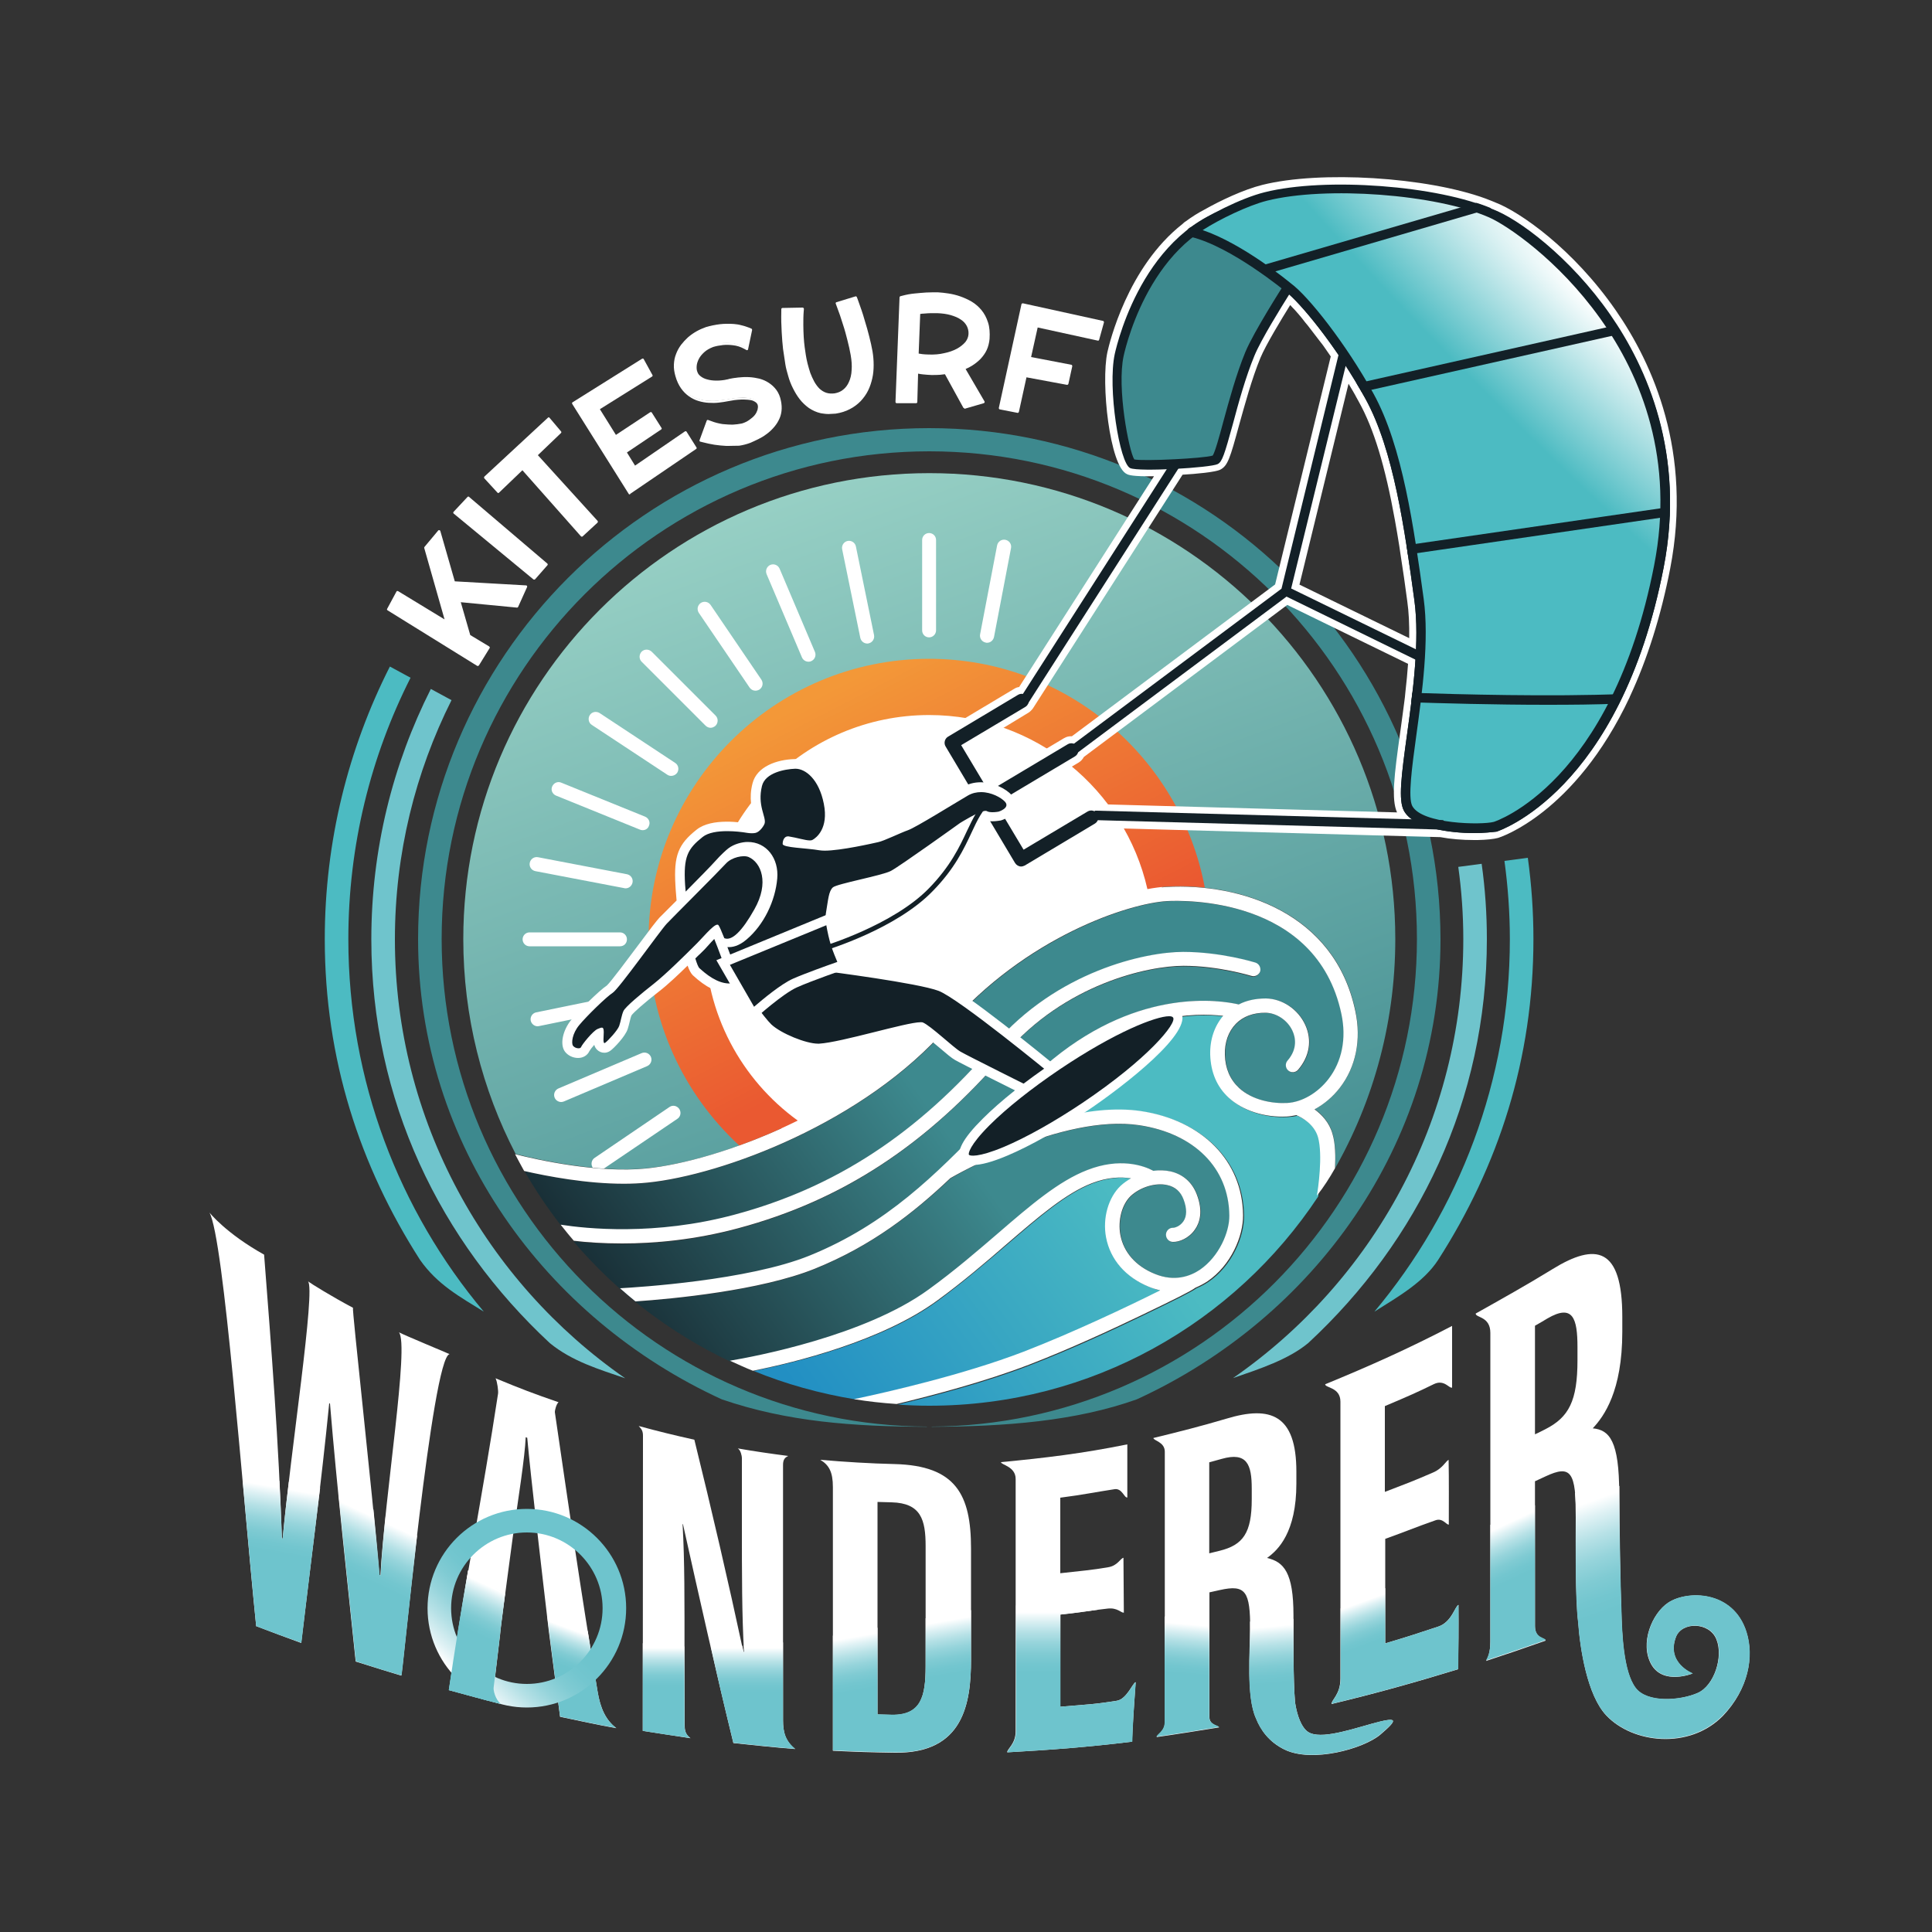 <?xml version="1.0" encoding="utf-8"?>
<!-- Generator: Adobe Illustrator 22.0.0, SVG Export Plug-In . SVG Version: 6.00 Build 0)  -->
<svg version="1.1" id="Livello_1" xmlns="http://www.w3.org/2000/svg" xmlns:xlink="http://www.w3.org/1999/xlink" x="0px" y="0px"
	 viewBox="0 0 1000 1000" style="enable-background:new 0 0 1000 1000;" xml:space="preserve">
<rect x="0" y="0" width="1000" height="1000" fill="#333333" stroke="none"/>
<style type="text/css">
	.st0{fill:#FFFFFF;}
	.st1{fill:url(#SVGID_1_);}
	.st2{fill:url(#SVGID_2_);}
	.st3{fill:url(#SVGID_3_);}
	.st4{fill:#96CFC4;}
	.st5{fill:url(#SVGID_4_);}
	.st6{fill:url(#SVGID_5_);}
	.st7{fill:#6FC4CC;}
	.st8{fill:#3D898E;}
	.st9{fill:#4CBBC2;}
	.st10{fill:#132027;}
	.st11{opacity:0.61;}
	.st12{fill:#62C1CB;}
	.st13{fill:#1D1E1C;}
	.st14{fill:url(#SVGID_6_);}
	.st15{fill:url(#SVGID_7_);}
	.st16{fill:url(#SVGID_8_);}
	.st17{fill:url(#SVGID_9_);}
	.st18{fill:url(#SVGID_10_);}
	.st19{fill:url(#SVGID_11_);}
	.st20{fill:url(#SVGID_12_);}
	.st21{fill:url(#SVGID_13_);}
	.st22{fill:url(#SVGID_14_);}
	.st23{fill:url(#SVGID_15_);}
	.st24{fill:url(#SVGID_16_);}
	.st25{fill:url(#SVGID_17_);}
	.st26{fill:url(#SVGID_18_);}
	.st27{fill:url(#SVGID_19_);}
	.st28{fill:url(#SVGID_20_);}
	.st29{fill:url(#SVGID_21_);}
	.st30{fill:url(#SVGID_22_);}
</style>
<g>
	<g>
		<g>
			<path class="st0" d="M271.5,606c-1.6-2.8-3.2-5.7-4.7-8.7C268.3,600.2,269.8,603.1,271.5,606z"/>
			<path class="st0" d="M383.9,707.1c-2-0.9-3.9-1.8-5.9-2.7C380,705.3,382,706.2,383.9,707.1z"/>
			<path class="st0" d="M297,642.2c-2.3-2.7-4.6-5.5-6.8-8.3C292.4,636.7,294.6,639.5,297,642.2z"/>
			<path class="st0" d="M390,709.6c-2-0.8-4-1.7-5.9-2.5C386,708,388,708.8,390,709.6z"/>
			<path class="st0" d="M453.3,725.8c-3.6-0.4-7.3-0.9-10.9-1.5C446,724.9,449.7,725.4,453.3,725.8z"/>
			<linearGradient id="SVGID_1_" gradientUnits="userSpaceOnUse" x1="315.175" y1="725.798" x2="596.403" y2="523.995">
				<stop  offset="0" style="stop-color:#132028"/>
				<stop  offset="0.647" style="stop-color:#3D898E"/>
			</linearGradient>
			<path class="st1" d="M516.7,638.5c16.9-14.5,31.5-27.1,46.3-32.8c16.9-6.5,29.1-2.2,34.2,0.4c3-0.4,6.1-0.4,8.8,0.3
				c6.4,1.4,11.2,5.6,13.6,11.8c3.5,9,1.4,14.9-0.9,18.3c-3.1,4.5-8.2,6.5-11.4,6.4c-2,0-3.6-1.7-3.6-3.7c0-2,1.7-3.7,3.7-3.6
				c0.8,0,3.5-0.7,5.3-3.3c1.9-2.7,2-6.7,0.1-11.4c-1.5-4-4.4-6.4-8.4-7.4c-6.1-1.4-14.1,1-19,5.7c-4.5,4.3-6.7,12.5-5.3,20.1
				c1.7,9,8,16.2,17.9,20.2c10.4,4.2,18.4,1.1,23.3-2.2c10-6.8,15.3-19.5,15.2-28c-0.2-24.6-18-42.5-46.6-46.8
				c-40-6-96.1,26.3-97.8,27.4c-19.1,18-40.7,34.9-70.2,46.9c-28.1,11.4-73.6,15.6-92.8,16.9c-2.7-2.2-5.4-4.5-8-6.8
				c9-0.5,66.3-4,98.1-16.9c40.2-16.3,65.7-42.5,90.4-67.8c11.9-12.2,23-23.7,35.7-34c45.4-37.1,86.7-30.4,96.1-28.2
				c4.1-2,8.8-3.1,14-3.1c8.6,0.1,16.8,5.6,20.4,13.7c3.6,7.9,2.2,16.3-3.7,23.2c-1.3,1.5-3.6,1.7-5.1,0.4c-1.5-1.3-1.7-3.6-0.4-5.1
				c5.5-6.3,4-12.4,2.6-15.4c-2.5-5.5-8.2-9.4-13.9-9.4c-6.3-0.1-11.7,1.9-15.4,5.7c-3.9,3.9-5.9,9.6-5.7,16.1
				c0.2,7.1,2.7,12.9,7.3,17.1c6.9,6.4,17.4,8.2,24.9,7.8c7.7-0.4,15.9-5.2,21.5-12.5c6.9-9,9.3-21,6.6-33.6
				c-12.8-60.9-82.3-58.8-90.2-58.4c-19.6,1.1-73.2,18.5-113.7,65.2c-42.5,49-116.4,76.6-155.2,80.5c-4,0.4-8.1,0.6-12.3,0.6
				c-19.2,0-39.2-3.8-51.6-6.6c5.6,9.8,11.9,19.1,18.7,27.9c13,2.1,48.7,5.9,90-5.2c52.2-14,94.9-42,134.3-88
				c32.6-38,78.3-48,97.9-48c19.4,0,36.6,5.3,37.3,5.5c1.9,0.6,3,2.6,2.4,4.6c-0.6,1.9-2.7,3-4.6,2.4c-0.2-0.1-16.8-5.2-35.1-5.2
				c-18.5,0-61.5,9.5-92.4,45.5c-40.4,47.2-84.3,75.9-138,90.3c-22.6,6.1-43.4,7.9-60.1,7.9c-10.1,0-18.6-0.7-25.1-1.4
				c22.2,26.1,49.8,47.4,81.1,62.2c12.5-2.1,69.8-12.8,102.9-36.9C494.3,657.8,506.2,647.5,516.7,638.5z"/>
			<linearGradient id="SVGID_2_" gradientUnits="userSpaceOnUse" x1="423.592" y1="735.382" x2="582.847" y2="619.892">
				<stop  offset="3.965774e-07" style="stop-color:#228FC3"/>
				<stop  offset="1" style="stop-color:#4CBBC2"/>
			</linearGradient>
			<path class="st2" d="M682.7,588.9c-1.9-6.5-7.9-10-11.2-11.4c-1.6,0.4-3.2,0.6-4.8,0.7c-11.6,0.6-22.9-3-30.2-9.7
				c-6.1-5.6-9.4-13.1-9.6-22.3c-0.2-7.8,2.1-14.8,6.7-20.1c-14.5-1.7-47.9-1.4-83.7,27.8c-12.3,10-23.3,21.4-35,33.4
				c-1.8,1.9-3.7,3.8-5.6,5.7c21.1-9.7,54.4-21.8,81.8-17.6c31.9,4.8,52.6,26,52.8,54c0.1,10.7-6.2,25.8-18.4,34.1
				c-1.8,1.2-3.8,2.3-6.2,3.3c-2.7,1.9-9.8,5.5-28.3,14.4c-15,7.2-37.2,17.5-58,25.5c-22.3,8.6-48.7,15.6-68.3,20.3
				c5.4,0.4,10.8,0.6,16.3,0.6c84.1,0,158.1-43,201.3-108.3C682.7,615.7,685.4,598.1,682.7,588.9z"/>
			<path class="st0" d="M463.7,726.7c-3.4-0.2-6.8-0.5-10.2-0.9C456.9,726.2,460.3,726.5,463.7,726.7z"/>
			<linearGradient id="SVGID_3_" gradientUnits="userSpaceOnUse" x1="426.231" y1="739.021" x2="585.486" y2="623.532">
				<stop  offset="3.965774e-07" style="stop-color:#228FC3"/>
				<stop  offset="1" style="stop-color:#4CBBC2"/>
			</linearGradient>
			<path class="st3" d="M600.9,668c-1.8-0.4-3.7-1-5.7-1.8c-12.3-5-20.2-14.1-22.3-25.6c-1.9-10,1.1-20.7,7.5-26.7
				c1.6-1.5,3.4-2.8,5.4-3.9c-5-0.8-11.8-0.7-20.2,2.5c-13.6,5.2-27.7,17.4-44.1,31.5c-10.6,9.1-22.6,19.4-36.2,29.4
				c-28.6,20.9-73.1,31.8-95.2,36.2c16.6,6.8,34.2,11.7,52.5,14.7c16.6-3.5,56.4-12.5,87.9-24.6C555.6,690,584.1,676.4,600.9,668z"
				/>
			<polygon class="st0" points="297,642.2 297,642.2 297,642.2 			"/>
			<polygon class="st0" points="290.2,633.9 290.2,633.9 290.2,633.9 			"/>
			<polygon class="st0" points="271.5,606 271.5,606 271.5,606 			"/>
			<polygon class="st0" points="442.4,724.3 442.4,724.3 442.4,724.3 			"/>
			<path class="st0" d="M453.5,725.8c-0.1,0-0.1,0-0.2,0C453.4,725.8,453.4,725.8,453.5,725.8z"/>
			<polygon class="st0" points="390,709.6 390,709.6 390,709.6 			"/>
			<path class="st0" d="M384,707.1c0,0-0.1,0-0.1,0C384,707.1,384,707.1,384,707.1z"/>
			<polygon class="st0" points="378.1,704.4 378.1,704.4 378.1,704.4 			"/>
			<polygon class="st0" points="266.7,597.3 266.7,597.3 266.7,597.3 			"/>
		</g>
		<path class="st4" d="M378.1,704.4c1.9,0.9,3.9,1.8,5.9,2.7C382,706.2,380,705.3,378.1,704.4z"/>
		<path class="st4" d="M384,707.1c2,0.9,3.9,1.7,5.9,2.5C388,708.8,386,708,384,707.1z"/>
		<linearGradient id="SVGID_4_" gradientUnits="userSpaceOnUse" x1="398.263" y1="262.252" x2="560.354" y2="701.518">
			<stop  offset="9.914436e-08" style="stop-color:#96CFC4"/>
			<stop  offset="1" style="stop-color:#3D898E"/>
		</linearGradient>
		<path class="st5" d="M485.1,526.7c40.5-46.8,94.4-66.4,118.8-67.7c38.4-2.1,87,13.4,97.7,64.2c3.1,14.8,0.3,28.8-7.9,39.6
			c-3.7,4.8-8.3,8.7-13.2,11.3c3.8,2.7,7.6,6.8,9.3,12.7c1.4,5,1.6,11.7,1.3,17.8c-0.9,1.7-1.9,3.3-2.9,4.9c0,0,0,0,0,0.1
			c21.6-36.1,34-78.3,34-123.5c0-133.2-108-241.2-241.2-241.2s-241.2,108-241.2,241.2c0,40.1,9.8,77.9,27.1,111.2
			c12.2,3.1,43,9.9,67.9,7.4C372.3,601,443.9,574.3,485.1,526.7z"/>
		<g>
			<path class="st0" d="M649.7,498.2c-0.7-0.2-17.9-5.5-37.3-5.5c-19.6,0-65.4,10-97.9,48c-39.4,46-82.1,74-134.3,88
				c-41.3,11.1-77,7.2-90,5.2c2.2,2.8,4.5,5.6,6.8,8.3c6.5,0.8,15,1.4,25.1,1.4c16.6,0,37.4-1.8,60.1-7.9
				c53.7-14.4,97.5-43.1,138-90.3c30.8-36,73.9-45.5,92.4-45.5c18.3,0,35,5.2,35.1,5.2c1.9,0.6,4-0.5,4.6-2.4
				C652.7,500.8,651.7,498.8,649.7,498.2z"/>
			<path class="st0" d="M691,604.7c0.3-6.1,0.2-12.8-1.3-17.8c-1.7-6-5.6-10-9.3-12.7c5-2.7,9.5-6.5,13.2-11.3
				c8.2-10.7,11.1-24.8,7.9-39.6c-10.7-50.8-59.3-66.3-97.7-64.2c-24.4,1.4-78.2,20.9-118.8,67.7c-41.2,47.5-112.8,74.2-150.5,78
				c-24.8,2.5-55.7-4.3-67.9-7.4c1.5,2.9,3.1,5.8,4.7,8.7c12.3,2.8,32.3,6.6,51.6,6.6c4.2,0,8.3-0.2,12.3-0.6
				c38.9-3.9,112.7-31.4,155.2-80.5c40.5-46.8,94.1-64.1,113.7-65.2c7.9-0.4,77.3-2.5,90.2,58.4c2.7,12.7,0.3,24.6-6.6,33.6
				c-5.6,7.3-13.8,12.1-21.5,12.5c-7.5,0.4-18-1.4-24.9-7.8c-4.6-4.3-7.1-10-7.3-17.1c-0.2-6.4,1.8-12.1,5.7-16.1
				c3.7-3.8,9.1-5.8,15.4-5.7c5.7,0.1,11.4,3.9,13.9,9.4c1.4,3,2.9,9.1-2.6,15.4c-1.3,1.5-1.1,3.8,0.4,5.1c1.5,1.3,3.8,1.1,5.1-0.4
				c5.9-6.9,7.3-15.3,3.7-23.2c-3.7-8.1-11.9-13.6-20.4-13.7c-5.2,0-10,1-14,3.1c-9.4-2.2-50.7-8.8-96.1,28.2
				c-12.6,10.3-23.8,21.8-35.7,34c-24.7,25.3-50.2,51.5-90.4,67.8c-31.8,12.9-89.2,16.4-98.1,16.9c2.6,2.3,5.3,4.6,8,6.8
				c19.2-1.3,64.7-5.6,92.8-16.9c29.5-11.9,51.1-28.8,70.2-46.9c1.7-1,57.9-33.4,97.8-27.4c28.6,4.3,46.4,22.3,46.6,46.8
				c0.1,8.5-5.3,21.2-15.2,28c-4.9,3.3-13,6.4-23.3,2.2c-9.9-4-16.2-11.2-17.9-20.2c-1.4-7.5,0.8-15.8,5.3-20.1c5-4.7,13-7.1,19-5.7
				c4.1,0.9,6.9,3.4,8.4,7.4c1.8,4.7,1.8,8.7-0.1,11.4c-1.8,2.6-4.5,3.3-5.3,3.3c-2-0.1-3.7,1.6-3.7,3.6c0,2,1.6,3.7,3.6,3.7
				c3.3,0.1,8.3-1.9,11.4-6.4c2.4-3.4,4.4-9.3,0.9-18.3c-2.4-6.2-7.2-10.4-13.6-11.8c-2.8-0.6-5.8-0.7-8.8-0.3
				c-5.1-2.7-17.3-7-34.2-0.4c-14.8,5.7-29.4,18.2-46.3,32.8c-10.5,9-22.4,19.3-35.8,29c-33,24.1-90.4,34.8-102.9,36.9
				c3.9,1.8,7.9,3.6,11.9,5.2c22.1-4.4,66.6-15.4,95.2-36.2c13.6-9.9,25.6-20.2,36.2-29.4c16.4-14.1,30.6-26.3,44.1-31.5
				c8.3-3.2,15.1-3.3,20.2-2.5c-1.9,1.1-3.8,2.4-5.4,3.9c-6.3,6-9.4,16.7-7.5,26.7c2.2,11.5,10.1,20.6,22.3,25.6
				c2,0.8,3.8,1.3,5.7,1.8c-16.8,8.4-45.3,21.9-70.6,31.7c-31.5,12.1-71.3,21.1-87.9,24.6c7.3,1.2,14.6,2,22.1,2.5
				c19.6-4.7,46-11.7,68.4-20.3c20.8-8,43-18.3,58-25.5c18.5-8.9,25.5-12.4,28.3-14.4c2.3-1,4.4-2.1,6.2-3.3
				c12.2-8.3,18.5-23.4,18.4-34.1c-0.2-28-20.9-49.2-52.8-54c-27.4-4.1-60.7,8-81.8,17.6c1.9-1.9,3.7-3.8,5.6-5.7
				c11.7-12,22.8-23.4,35-33.4c35.8-29.2,69.2-29.5,83.7-27.8c-4.5,5.3-6.9,12.3-6.7,20.1c0.3,9.2,3.5,16.7,9.6,22.3
				c7.3,6.7,18.6,10.3,30.2,9.7c1.6-0.1,3.2-0.4,4.8-0.7c3.3,1.4,9.3,4.9,11.2,11.4c2.6,9.3,0,27-0.6,30.3
				C685.2,614.4,688.2,609.6,691,604.7z"/>
		</g>
	</g>
	<g>
		<g>
			<polygon class="st0" points="227.2,275.1 220.1,283.6 231.1,322 205.7,306.5 200.9,315.4 247.2,344.1 252.7,335.2 242.7,329.1 
				237.5,311 267.5,313.9 272.2,303.7 234.8,301.6 			"/>
			<path class="st0" d="M247.2,344.7c-0.1,0-0.2,0-0.3-0.1l-46.3-28.7c-0.3-0.2-0.4-0.5-0.2-0.8l4.8-8.9c0.1-0.1,0.2-0.3,0.4-0.3
				c0.2,0,0.3,0,0.5,0.1l24,14.6l-10.5-36.9c-0.1-0.2,0-0.4,0.1-0.6l7.1-8.5c0.1-0.2,0.4-0.2,0.6-0.2c0.2,0,0.4,0.2,0.5,0.4
				l7.5,26.1l36.9,2.1c0.2,0,0.4,0.1,0.5,0.3c0.1,0.2,0.1,0.4,0,0.6l-4.6,10.2c-0.1,0.2-0.3,0.4-0.6,0.4l-29.1-2.8l4.9,17l9.8,5.9
				c0.1,0.1,0.2,0.2,0.3,0.4s0,0.3-0.1,0.5l-5.5,8.9c-0.1,0.1-0.2,0.2-0.4,0.3C247.3,344.7,247.2,344.7,247.2,344.7z M201.7,315.2
				l45.3,28.1l4.9-7.9l-9.4-5.7c-0.1-0.1-0.2-0.2-0.3-0.4l-5.2-18.1c-0.1-0.2,0-0.4,0.1-0.6s0.3-0.2,0.5-0.2l29.6,2.8l4.1-9l-36.4-2
				c-0.3,0-0.5-0.2-0.6-0.4l-7.3-25.4l-6.2,7.4l10.9,38.1c0.1,0.2,0,0.5-0.2,0.7c-0.2,0.2-0.5,0.2-0.7,0l-24.8-15.1L201.7,315.2z"/>
		</g>
		<g>
			<polygon class="st0" points="235.2,265.3 276.5,299.4 282.8,292.1 242.4,257.6 			"/>
			<path class="st0" d="M276.5,300c-0.1,0-0.3,0-0.4-0.1l-41.3-34.1c-0.1-0.1-0.2-0.3-0.2-0.4c0-0.2,0-0.3,0.2-0.5l7.2-7.7
				c0.2-0.2,0.6-0.3,0.8,0l40.5,34.5c0.1,0.1,0.2,0.3,0.2,0.4c0,0.2,0,0.3-0.1,0.4l-6.4,7.3C276.8,300,276.6,300,276.5,300z
				 M236.1,265.3l40.4,33.3l5.6-6.4l-39.6-33.7L236.1,265.3z"/>
		</g>
		<g>
			<polygon class="st0" points="290,223.7 284,216.6 251,247.1 257.8,254.6 270.4,242.5 301.2,277.1 308.8,270.1 277.6,235.6 			"/>
			<path class="st0" d="M301.2,277.8C301.2,277.8,301.1,277.8,301.2,277.8c-0.2,0-0.3-0.1-0.5-0.2l-30.3-34.2L258.3,255
				c-0.1,0.1-0.3,0.2-0.4,0.2c-0.2,0-0.3-0.1-0.4-0.2l-6.8-7.4c-0.2-0.2-0.2-0.6,0-0.9l32.9-30.5c0.1-0.1,0.3-0.2,0.4-0.2
				c0.2,0,0.3,0.1,0.4,0.2l6,7.1c0.2,0.2,0.2,0.6,0,0.8l-12,11.5l30.9,34c0.2,0.2,0.2,0.6,0,0.9l-7.7,7.1
				C301.5,277.7,301.3,277.8,301.2,277.8z M270.4,241.9C270.4,241.9,270.4,241.9,270.4,241.9c0.2,0,0.3,0.1,0.5,0.2l30.3,34.2
				l6.8-6.2l-30.9-34c-0.2-0.2-0.2-0.6,0-0.8l12-11.5l-5.3-6.2l-32,29.7l6,6.5L270,242C270.1,241.9,270.3,241.9,270.4,241.9z"/>
		</g>
		<g>
			<polygon class="st0" points="328.6,242 323.7,234.1 341.9,221.9 336.9,214 318.7,226.1 309.7,211.7 337.2,194.4 332.7,186.3 
				296.8,208.8 325.9,255.3 360,232 354.9,223.9 			"/>
			<path class="st0" d="M325.9,255.9c0,0-0.1,0-0.1,0c-0.2,0-0.3-0.1-0.4-0.3l-29.2-46.5c-0.1-0.1-0.1-0.3-0.1-0.5
				c0-0.2,0.1-0.3,0.3-0.4l35.9-22.5c0.1-0.1,0.3-0.1,0.5-0.1c0.2,0,0.3,0.1,0.4,0.3l4.5,8.2c0.2,0.3,0.1,0.6-0.2,0.8l-27,16.9
				l8.3,13.3l17.7-11.7c0.1-0.1,0.3-0.1,0.5-0.1c0.2,0,0.3,0.1,0.4,0.3l5,7.9c0.2,0.3,0.1,0.6-0.2,0.8l-17.7,11.9l4.2,6.8l25.8-17.7
				c0.1-0.1,0.3-0.1,0.5-0.1c0.2,0,0.3,0.1,0.4,0.3l5.1,8.1c0.2,0.3,0.1,0.6-0.2,0.8l-34.1,23.2
				C326.2,255.8,326.1,255.9,325.9,255.9z M297.6,209l28.5,45.4l33.1-22.6l-4.5-7L329,242.5c-0.1,0.1-0.3,0.1-0.5,0.1
				c-0.2,0-0.3-0.1-0.4-0.3l-4.9-7.8c-0.2-0.3-0.1-0.6,0.2-0.8l17.7-11.9l-4.4-6.9L319,226.6c-0.1,0.1-0.3,0.1-0.5,0.1
				c-0.2,0-0.3-0.1-0.4-0.3l-8.9-14.4c-0.2-0.3-0.1-0.7,0.2-0.8l27-16.9l-3.9-7.1L297.6,209z"/>
		</g>
		<g>
			<path class="st0" d="M403.1,207.3c-0.4-2-1.2-3.8-2.2-5.3c-1-1.4-2.3-2.7-3.7-3.6c-1.4-0.9-3-1.6-4.7-2.1
				c-1.7-0.5-3.5-0.7-5.3-0.8c-1.8-0.1-3.7,0-5.6,0.2c-1.9,0.2-3.7,0.5-5.5,1c-1.9,0.4-3.9,0.7-5.7,0.7c-1.8,0-3.5-0.2-4.9-0.6
				c-1.4-0.4-2.7-1-3.7-1.7c-0.9-0.7-1.6-1.5-1.9-2.5c-0.4-1-0.5-2.2-0.4-3.5c0.1-1.3,0.5-2.6,1.2-3.9c0.7-1.3,1.7-2.5,3-3.7
				c1.3-1.1,2.9-2.1,4.8-2.8c1.6-0.5,3.4-0.9,5.3-1.1c0.8-0.1,1.6-0.1,2.5-0.1c0.9,0,1.8,0.1,2.8,0.2c1,0.1,1.9,0.4,3,0.7
				c1,0.3,2,0.7,2.9,1.2l1.3,0.7l2.1-10l-0.9-0.4c-1.3-0.6-2.6-1-4-1.3c-1.3-0.3-2.6-0.5-3.9-0.6c-1.2-0.1-2.5-0.2-3.7-0.1
				c-1.2,0-2.3,0.1-3.3,0.2c-2.5,0.3-4.9,0.8-7.2,1.5c-1.6,0.6-3.2,1.3-4.8,2.2c-1.5,0.9-3,1.9-4.3,3c-1.3,1.1-2.5,2.4-3.5,3.8
				c-1,1.4-1.9,3-2.5,4.6c-0.6,1.6-0.9,3.4-1,5.2c-0.1,1.8,0.2,3.8,0.7,5.8c0.7,2.4,1.7,4.5,2.8,6.1c1.2,1.7,2.5,3,4,4
				c1.5,1,3.1,1.8,4.8,2.3c1.7,0.5,3.4,0.8,5.1,0.9c1.7,0.1,3.4,0.1,5-0.1c1.6-0.2,3.2-0.4,4.6-0.6c1.1-0.2,2.3-0.4,3.6-0.6
				c1.2-0.2,2.4-0.3,3.6-0.3c1.2-0.1,2.3,0,3.4,0.1c1,0.1,2,0.3,2.8,0.6c0.8,0.3,1.4,0.6,2,1.1c0.5,0.4,0.8,1,1,1.6
				c0.2,0.9,0.2,1.8-0.1,2.7c-0.3,1-0.8,2-1.5,2.9c-0.7,1-1.7,1.8-2.9,2.7c-1.2,0.8-2.6,1.5-4.1,1.9c-1.5,0.4-3.1,0.6-4.9,0.6
				c-1.5,0.1-3.3,0-5.3-0.3c-2-0.2-4.2-0.8-6.5-1.7l-1.1-0.4l-3.7,10.1l1.2,0.3c2,0.5,4.1,1,6.1,1.3c2,0.3,4,0.6,6,0.6
				c0.4,0,0.7,0,1.1,0c1.6,0,3.2-0.1,4.8-0.3c1.9-0.3,3.9-0.8,5.7-1.4c1.3-0.5,2.7-1.1,4.1-1.8c1.4-0.7,2.7-1.6,4-2.5
				c1.3-0.9,2.5-2,3.5-3.1c1.1-1.2,2-2.5,2.7-3.9c0.7-1.4,1.2-2.9,1.4-4.6C403.5,210.9,403.5,209.1,403.1,207.3L403.1,207.3z"/>
			<path class="st0" d="M377,230.8c-0.4,0-0.7,0-1.1,0c-2-0.1-4-0.3-6.1-0.6c-2-0.3-4.1-0.8-6.1-1.3l-1.2-0.3
				c-0.2,0-0.3-0.2-0.4-0.3c-0.1-0.2-0.1-0.3,0-0.5l3.7-10.1c0.1-0.2,0.2-0.3,0.3-0.3c0.1-0.1,0.3-0.1,0.5,0l1.1,0.4
				c2.2,0.9,4.4,1.4,6.3,1.7c2,0.2,3.8,0.3,5.2,0.3c1.7-0.1,3.3-0.3,4.8-0.6c1.4-0.4,2.8-1.1,3.9-1.9c1.1-0.8,2.1-1.6,2.8-2.5
				c0.7-0.9,1.1-1.8,1.4-2.7c0.2-0.9,0.3-1.7,0.1-2.4c-0.1-0.5-0.4-0.9-0.8-1.3c-0.5-0.4-1-0.7-1.7-1c-0.8-0.3-1.7-0.4-2.7-0.5
				c-1.1-0.1-2.2-0.1-3.3-0.1c-1.2,0-2.4,0.2-3.6,0.3c-1.2,0.2-2.4,0.4-3.5,0.6c-1.4,0.3-3,0.5-4.6,0.7c-1.7,0.2-3.4,0.2-5.1,0.1
				c-1.8-0.1-3.5-0.4-5.2-0.9c-1.8-0.5-3.4-1.3-5-2.4c-1.6-1.1-3-2.5-4.2-4.2c-1.2-1.7-2.2-3.8-2.9-6.3c-0.6-2.1-0.9-4.1-0.8-6
				c0.1-1.9,0.4-3.7,1.1-5.4c0.6-1.7,1.5-3.3,2.6-4.8c1.1-1.4,2.3-2.7,3.6-3.9c1.4-1.2,2.8-2.2,4.4-3.1c1.6-0.9,3.2-1.6,4.9-2.2
				c2.4-0.7,4.8-1.2,7.3-1.5c1.1-0.1,2.2-0.2,3.4-0.2c1.2,0,2.5,0,3.8,0.1c1.3,0.1,2.6,0.3,4,0.7c1.4,0.3,2.7,0.8,4.1,1.3l0.9,0.4
				c0.3,0.1,0.4,0.4,0.4,0.7l-2.1,10c0,0.2-0.2,0.3-0.3,0.4c-0.2,0.1-0.4,0.1-0.5,0l-1.3-0.7c-0.9-0.5-1.9-0.9-2.8-1.2
				c-1-0.3-1.9-0.5-2.9-0.6c-0.9-0.1-1.8-0.2-2.7-0.2c-0.9,0-1.7,0-2.5,0.1c-1.8,0.2-3.5,0.5-5.1,1c-1.8,0.7-3.4,1.6-4.6,2.7
				c-1.2,1.1-2.2,2.3-2.8,3.5c-0.6,1.2-1,2.4-1.1,3.6c-0.1,1.2,0,2.3,0.4,3.2c0.3,0.9,0.9,1.6,1.7,2.2c0.9,0.7,2.1,1.3,3.4,1.6
				c1.4,0.4,3,0.6,4.8,0.6c1.8,0,3.7-0.2,5.5-0.6c1.8-0.5,3.7-0.8,5.6-1c1.9-0.2,3.8-0.3,5.7-0.2c1.9,0.1,3.7,0.4,5.4,0.8
				c1.8,0.5,3.4,1.2,4.9,2.2c1.5,1,2.8,2.2,3.9,3.7c1.1,1.5,1.9,3.4,2.3,5.5v0c0.4,1.9,0.5,3.7,0.3,5.4c-0.2,1.7-0.7,3.3-1.5,4.8
				c-0.7,1.4-1.7,2.8-2.8,4c-1.1,1.2-2.3,2.3-3.6,3.2c-1.3,1-2.7,1.8-4.1,2.5c-1.4,0.7-2.8,1.3-4.1,1.9c-1.9,0.7-3.8,1.2-5.8,1.5
				C380.3,230.7,378.7,230.8,377,230.8z M363.5,227.5l0.6,0.2c2,0.5,4,1,6,1.3c2,0.3,4,0.5,5.9,0.6c1.9,0.1,3.9,0,5.8-0.3
				c1.9-0.3,3.8-0.7,5.6-1.4c1.3-0.5,2.7-1.1,4-1.8c1.4-0.7,2.7-1.5,3.9-2.4c1.2-0.9,2.4-2,3.4-3.1c1-1.1,1.9-2.4,2.6-3.7
				c0.7-1.3,1.2-2.8,1.4-4.4c0.2-1.6,0.1-3.2-0.2-5l0.6-0.1l-0.6,0.1c-0.4-2-1.2-3.6-2.1-5c-1-1.4-2.2-2.5-3.6-3.4
				c-1.4-0.9-2.9-1.6-4.6-2c-1.7-0.4-3.4-0.7-5.2-0.8c-1.8-0.1-3.6,0-5.5,0.2c-1.8,0.2-3.7,0.5-5.4,1c-1.9,0.4-3.9,0.7-5.8,0.7
				c-1.9,0-3.6-0.2-5.1-0.6c-1.5-0.4-2.8-1-3.9-1.8c-1-0.8-1.7-1.7-2.1-2.8c-0.4-1.1-0.6-2.4-0.4-3.7c0.1-1.4,0.5-2.8,1.2-4.1
				c0.7-1.4,1.7-2.6,3.1-3.8c1.3-1.2,3-2.2,5-2.9c1.7-0.6,3.5-0.9,5.4-1.1c0.8-0.1,1.7-0.1,2.6-0.1c0.9,0,1.9,0.1,2.9,0.2
				c1,0.1,2,0.4,3,0.7c1,0.3,2.1,0.7,3.1,1.3l0.6,0.3l1.8-8.7l-0.4-0.2c-1.3-0.5-2.6-1-3.9-1.3c-1.3-0.3-2.6-0.5-3.8-0.6
				c-1.2-0.1-2.4-0.1-3.6-0.1c-1.2,0-2.3,0.1-3.3,0.2c-2.4,0.3-4.8,0.8-7,1.5c-1.6,0.6-3.2,1.3-4.7,2.1c-1.5,0.8-2.9,1.8-4.2,3
				c-1.3,1.1-2.5,2.4-3.5,3.7c-1,1.4-1.8,2.9-2.4,4.4c-0.6,1.6-0.9,3.3-1,5.1c-0.1,1.8,0.2,3.7,0.7,5.6c0.7,2.3,1.6,4.3,2.8,5.9
				c1.1,1.6,2.5,2.9,3.9,3.9c1.4,1,3,1.7,4.6,2.2c1.6,0.5,3.3,0.8,5,0.9c1.6,0.1,3.3,0.1,4.9-0.1c1.6-0.2,3.1-0.4,4.5-0.6
				c1.1-0.2,2.3-0.4,3.6-0.6c1.2-0.2,2.5-0.3,3.7-0.3c1.2,0,2.4,0,3.5,0.1c1.1,0.1,2.1,0.3,3,0.6c0.9,0.3,1.6,0.7,2.2,1.2
				c0.6,0.5,0.9,1.1,1.2,1.9c0.2,1,0.2,2-0.1,3.1c-0.3,1.1-0.8,2.1-1.6,3.1c-0.8,1-1.8,1.9-3.1,2.8c-1.2,0.8-2.7,1.5-4.3,2
				c-1.6,0.4-3.2,0.6-5.1,0.6c-1.5,0.1-3.4,0-5.4-0.3c-2-0.2-4.3-0.8-6.6-1.7l-0.5-0.2L363.5,227.5z"/>
		</g>
		<g>
			<path class="st0" d="M451,181.8c-0.5-2.3-1-4.8-1.7-7.6c-0.6-2.4-1.4-5.2-2.4-8.5c-1-3.3-2.2-6.9-3.6-10.7l-0.4-1l-9.8,3l0.4,1.1
				c1.3,3.4,2.4,6.6,3.3,9.6c0.9,3,1.7,5.7,2.3,8.1c0.7,2.7,1.3,5.3,1.7,7.7c0.5,2.9,0.7,5.6,0.5,8.1c-0.2,2.4-0.7,4.5-1.5,6.3
				c-0.8,1.7-1.8,3.2-3.2,4.2c-1.3,1.1-2.9,1.7-4.7,2c-1.7,0.3-3.3,0.2-4.6-0.3c-1.4-0.5-2.6-1.2-3.7-2.2c-1.1-1-2-2.3-2.8-3.7
				c-0.8-1.5-1.5-3-2.1-4.7c-0.6-1.6-1.1-3.3-1.5-4.9c-0.4-1.6-0.7-3.1-0.9-4.4c-0.2-1.2-0.4-2.5-0.6-4.2c-0.2-1.6-0.4-3.4-0.5-5.4
				c-0.1-2-0.2-4.1-0.2-6.4c0-2.2,0-4.6,0.2-7.1l0.1-1.2l-10.4,0.2l0,1.1c-0.1,3.8,0,7.4,0.2,10.7c0.2,3.3,0.5,6.2,0.7,8.7
				c0.3,2.9,0.7,5.6,1.2,8c0.4,1.9,0.9,3.9,1.5,6c0.6,2.1,1.5,4.1,2.4,6.1c1,2,2.1,3.8,3.4,5.6c1.3,1.7,2.9,3.2,4.7,4.5
				c1.8,1.2,3.8,2.1,6,2.7c1.2,0.3,2.5,0.4,3.8,0.4c1.1,0,2.3-0.1,3.6-0.3c2.6-0.4,5.1-1.2,7.1-2.3c2.1-1.1,3.9-2.4,5.4-4
				c1.5-1.6,2.8-3.4,3.7-5.3c1-1.9,1.7-4,2.2-6.2c0.5-2.2,0.7-4.5,0.7-6.8C451.6,186.5,451.4,184.1,451,181.8L451,181.8z"/>
			<path class="st0" d="M428.9,214.3c-1.4,0-2.7-0.2-4-0.4c-2.3-0.5-4.4-1.5-6.2-2.7c-1.8-1.3-3.4-2.8-4.8-4.6
				c-1.4-1.8-2.5-3.7-3.5-5.7c-1-2-1.8-4-2.4-6.2c-0.6-2.1-1.2-4.1-1.5-6.1c-0.4-2.4-0.8-5.1-1.2-8c-0.3-2.5-0.5-5.4-0.7-8.7
				c-0.2-3.3-0.3-6.9-0.2-10.8l0-1.1c0-0.3,0.3-0.6,0.6-0.6l10.4-0.2c0.2,0,0.3,0.1,0.5,0.2c0.1,0.1,0.2,0.3,0.2,0.5l-0.1,1.2
				c-0.2,2.4-0.2,4.8-0.2,7c0,2.2,0.1,4.4,0.2,6.3c0.1,1.9,0.3,3.7,0.5,5.3c0.2,1.6,0.4,3,0.6,4.1c0.2,1.3,0.5,2.8,0.9,4.4
				c0.4,1.6,0.9,3.2,1.4,4.8c0.6,1.6,1.3,3.1,2.1,4.6c0.8,1.4,1.7,2.6,2.7,3.6c1,0.9,2.2,1.7,3.5,2.1c1.2,0.4,2.7,0.5,4.3,0.3
				c1.7-0.3,3.2-0.9,4.4-1.9c1.3-1,2.3-2.4,3-4c0.8-1.7,1.3-3.8,1.4-6.1c0.2-2.4,0-5-0.5-7.9c-0.4-2.4-1-4.9-1.7-7.7
				c-0.6-2.4-1.3-5.1-2.3-8.1c-0.9-3-2-6.2-3.3-9.6l-0.4-1.1c-0.1-0.2-0.1-0.3,0-0.5c0.1-0.2,0.2-0.3,0.4-0.3l9.8-3
				c0.3-0.1,0.6,0.1,0.7,0.4l0.4,1c1.4,3.9,2.7,7.5,3.6,10.8c1,3.2,1.8,6.1,2.4,8.5c0.7,2.8,1.3,5.3,1.7,7.7l0,0
				c0.4,2.4,0.6,4.7,0.6,7.1c0,2.4-0.2,4.7-0.7,6.9c-0.5,2.2-1.2,4.4-2.2,6.4c-1,2-2.3,3.8-3.9,5.5c-1.6,1.6-3.4,3-5.6,4.1
				c-2.1,1.1-4.6,1.9-7.3,2.3C431.3,214.1,430,214.3,428.9,214.3z M405.5,160.5l0,0.5c-0.1,3.8,0,7.4,0.2,10.7
				c0.2,3.3,0.5,6.2,0.7,8.7c0.3,2.9,0.7,5.6,1.2,8c0.4,1.9,0.9,3.9,1.5,5.9c0.6,2,1.4,4.1,2.4,6c0.9,1.9,2.1,3.8,3.4,5.5
				c1.3,1.7,2.8,3.2,4.5,4.3c1.7,1.2,3.7,2.1,5.8,2.6c2.1,0.5,4.6,0.5,7.2,0.1c2.6-0.4,4.9-1.2,7-2.2c2-1,3.8-2.3,5.3-3.9
				c1.5-1.5,2.7-3.3,3.6-5.2c0.9-1.9,1.7-3.9,2.1-6.1c0.5-2.1,0.7-4.4,0.7-6.6c0-2.3-0.2-4.6-0.6-6.8l0.6-0.1l-0.6,0.1
				c-0.5-2.3-1-4.8-1.7-7.6c-0.6-2.4-1.4-5.2-2.4-8.5c-1-3.2-2.2-6.8-3.6-10.7l-0.2-0.5l-8.6,2.6l0.2,0.5c1.3,3.4,2.4,6.6,3.3,9.6
				c0.9,3,1.7,5.8,2.3,8.2c0.7,2.8,1.3,5.4,1.7,7.7c0.5,3,0.7,5.7,0.5,8.2c-0.2,2.5-0.7,4.7-1.5,6.5c-0.8,1.8-1.9,3.3-3.3,4.4
				c-1.4,1.1-3.1,1.9-5,2.2c-1.8,0.3-3.5,0.2-4.9-0.3c-1.5-0.5-2.8-1.3-3.9-2.4c-1.1-1.1-2.1-2.4-3-3.9c-0.8-1.5-1.6-3.1-2.2-4.7
				c-0.6-1.6-1.1-3.3-1.5-4.9c-0.4-1.6-0.7-3.2-0.9-4.5c-0.2-1.2-0.4-2.6-0.6-4.2c-0.2-1.6-0.4-3.4-0.5-5.4c-0.1-2-0.2-4.1-0.2-6.4
				c0-2.3,0-4.7,0.2-7.1l0-0.6L405.5,160.5z"/>
		</g>
		<g>
			<path class="st0" d="M507.6,160.7c-1.4-1.7-3.1-3.1-5-4.3c-1.9-1.1-3.8-2-5.8-2.7c-2-0.7-4-1.1-6-1.4c-2-0.3-3.8-0.5-5.5-0.5
				c-1.9,0-3.9,0-5.9,0.1c-1.8,0.1-3.7,0.3-5.9,0.5c-2.2,0.2-4.4,0.7-6.6,1.2l-0.8,0.2l-2.1,54.2l10.1,0l0.4-15.4
				c1.1,0.2,2.3,0.4,3.3,0.5c1.5,0.2,2.9,0.3,4.1,0.3c1.6,0.1,3,0,4.3-0.1c1-0.1,2-0.2,3-0.3l9.7,17.7l10-2.9l-10.1-17.4
				c1.3-0.6,2.6-1.2,3.8-2c1.6-1,3.1-2.1,4.3-3.4c1.3-1.3,2.3-2.8,3.1-4.4c0.8-1.7,1.3-3.5,1.5-5.6v0c0.2-3.1,0-5.9-0.8-8.2
				C510.1,164.5,509,162.4,507.6,160.7z M485,161.4c2.6,0.1,5,0.5,7.1,1.1c2.1,0.6,3.9,1.4,5.4,2.4c1.4,1,2.5,2.2,3.3,3.5
				c0.7,1.3,1.1,2.8,1,4.5c-0.1,1.6-0.6,3.1-1.7,4.5c-1.1,1.4-2.7,2.7-4.6,3.7c-1.9,1-4.2,1.9-6.7,2.4c-2.6,0.6-5.3,0.8-8.1,0.7
				c-1.1,0-2.2-0.1-3.3-0.3c-0.8-0.1-1.6-0.2-2.4-0.4l0.7-21.6c0.9-0.1,1.7-0.2,2.6-0.3c1.2-0.1,2.4-0.1,3.4-0.2
				C482.8,161.4,483.9,161.4,485,161.4z"/>
			<path class="st0" d="M499.1,211.3c-0.2,0-0.4-0.1-0.5-0.3l-9.5-17.3c-0.8,0.1-1.7,0.2-2.6,0.3c-1.3,0.1-2.8,0.1-4.4,0.1
				c-1.3,0-2.7-0.2-4.2-0.3c-0.9-0.1-1.8-0.2-2.7-0.4l-0.4,14.7c0,0.3-0.3,0.6-0.6,0.6l0,0l-10.1,0c-0.2,0-0.3-0.1-0.4-0.2
				c-0.1-0.1-0.2-0.3-0.2-0.4l2.1-54.2c0-0.3,0.2-0.5,0.5-0.6l0.8-0.2c2.2-0.6,4.4-1,6.6-1.2c2.2-0.2,4.1-0.4,5.9-0.5
				c2.1-0.1,4.1-0.1,6-0.1c1.7,0.1,3.6,0.3,5.5,0.6c2,0.3,4.1,0.8,6.1,1.5c2,0.7,4,1.6,5.9,2.7c2,1.2,3.7,2.7,5.1,4.4
				c1.5,1.8,2.6,3.9,3.4,6.4c0.8,2.4,1,5.3,0.8,8.5c-0.2,2.1-0.7,4.1-1.5,5.8c-0.8,1.7-1.9,3.2-3.2,4.6c-1.3,1.3-2.8,2.5-4.4,3.5
				c-1,0.6-2.1,1.2-3.3,1.7l9.8,16.8c0.1,0.2,0.1,0.4,0,0.5c-0.1,0.2-0.2,0.3-0.4,0.4l-10,2.9C499.2,211.3,499.1,211.3,499.1,211.3z
				 M489.4,192.4c0.2,0,0.4,0.1,0.5,0.3l9.5,17.3l8.8-2.5l-9.7-16.7c-0.1-0.2-0.1-0.3-0.1-0.5c0.1-0.2,0.2-0.3,0.3-0.4
				c1.3-0.6,2.6-1.2,3.7-1.9c1.6-1,3-2.1,4.2-3.3c1.2-1.3,2.2-2.7,3-4.3c0.8-1.6,1.2-3.4,1.4-5.3c0.2-3,0-5.7-0.8-8
				c-0.7-2.3-1.8-4.3-3.1-6c0,0,0,0,0,0c-1.4-1.7-3-3-4.8-4.2c-1.8-1.1-3.7-2-5.7-2.6c-2-0.6-3.9-1.1-5.9-1.4
				c-1.9-0.3-3.7-0.5-5.4-0.5c-1.9,0-3.9,0-5.9,0.1c-1.7,0.1-3.7,0.3-5.8,0.5c-2.1,0.2-4.3,0.6-6.5,1.2l-0.4,0.1l-2,53.1l8.9,0
				l0.4-14.8c0-0.2,0.1-0.3,0.2-0.5c0.1-0.1,0.3-0.2,0.5-0.1c1.1,0.2,2.2,0.4,3.3,0.5c1.5,0.2,2.8,0.3,4.1,0.3c1.5,0.1,3,0,4.3-0.1
				C487.3,192.7,488.3,192.6,489.4,192.4C489.3,192.4,489.3,192.4,489.4,192.4z M482,184.7c-0.5,0-0.9,0-1.4,0
				c-1.1,0-2.2-0.1-3.4-0.3c-0.8-0.1-1.6-0.2-2.5-0.4c-0.3-0.1-0.5-0.3-0.5-0.6l0.7-21.6c0-0.3,0.2-0.5,0.5-0.6
				c0.9-0.1,1.8-0.2,2.7-0.3c1.2-0.1,2.4-0.1,3.4-0.2c1.2,0,2.4-0.1,3.5,0h0c2.6,0.1,5.1,0.5,7.2,1.1c2.2,0.6,4,1.4,5.6,2.5
				c1.5,1,2.7,2.3,3.5,3.7c0.8,1.4,1.2,3,1.1,4.8c-0.1,1.8-0.7,3.3-1.9,4.8c-1.2,1.5-2.8,2.8-4.7,3.9c-2,1.1-4.3,1.9-6.9,2.5
				C486.7,184.5,484.4,184.7,482,184.7z M475.5,183c0.6,0.1,1.3,0.2,1.9,0.3c1.1,0.1,2.2,0.2,3.3,0.2c2.8,0.1,5.5-0.1,8-0.7
				c2.5-0.5,4.7-1.3,6.6-2.3c1.8-1,3.3-2.2,4.4-3.5c1-1.3,1.5-2.6,1.6-4.1c0.1-1.6-0.3-3-0.9-4.2c-0.7-1.3-1.7-2.4-3.1-3.3
				c-1.4-1-3.2-1.7-5.2-2.3c-2.1-0.6-4.4-0.9-6.9-1c-1.1,0-2.2,0-3.4,0c-1,0-2.2,0.1-3.4,0.2c-0.7,0-1.4,0.1-2.1,0.2L475.5,183z"/>
		</g>
		<g>
			<polygon class="st0" points="568.2,175.8 570.7,166.8 529.3,157.7 517.6,211.3 526.8,213.1 530.8,194.7 552.3,198.7 554.3,189.6 
				532.9,185.4 536.5,168.9 			"/>
			<path class="st0" d="M526.8,213.7c0,0-0.1,0-0.1,0l-9.2-1.8c-0.2,0-0.3-0.1-0.4-0.3c-0.1-0.1-0.1-0.3-0.1-0.5l11.7-53.6
				c0-0.2,0.1-0.3,0.3-0.4c0.1-0.1,0.3-0.1,0.5-0.1l41.4,9.1c0.2,0,0.3,0.1,0.4,0.3c0.1,0.1,0.1,0.3,0.1,0.5l-2.5,9
				c-0.1,0.3-0.4,0.5-0.7,0.4l-31.1-6.8l-3.4,15.3l20.8,4c0.2,0,0.3,0.1,0.4,0.3c0.1,0.1,0.1,0.3,0.1,0.5l-2,9.1
				c-0.1,0.3-0.4,0.5-0.7,0.5l-21-3.9l-3.9,17.8C527.3,213.5,527,213.7,526.8,213.7z M518.3,210.8l8,1.5l3.9-17.8
				c0.1-0.3,0.4-0.5,0.7-0.5l21,3.9l1.7-8l-20.8-4c-0.2,0-0.3-0.1-0.4-0.3c-0.1-0.1-0.1-0.3-0.1-0.5l3.6-16.5
				c0.1-0.3,0.4-0.5,0.7-0.5l31.1,6.8l2.2-7.8l-40.2-8.8L518.3,210.8z"/>
		</g>
	</g>
	<g>
		<path class="st0" d="M480.9,329.9c-2,0-3.6-1.6-3.6-3.6v-46.8c0-2,1.6-3.6,3.6-3.6s3.6,1.6,3.6,3.6v46.8
			C484.5,328.2,482.9,329.9,480.9,329.9z"/>
	</g>
	<g>
		<path class="st0" d="M320.9,489.8h-46.8c-2,0-3.6-1.6-3.6-3.6s1.6-3.6,3.6-3.6h46.8c2,0,3.6,1.6,3.6,3.6S323,489.8,320.9,489.8z"
			/>
	</g>
	<g>
		<path class="st0" d="M367.8,376.7c-0.9,0-1.9-0.4-2.6-1.1l-33.1-33.1c-1.4-1.4-1.4-3.7,0-5.2c1.4-1.4,3.7-1.4,5.2,0l33.1,33.1
			c1.4,1.4,1.4,3.7,0,5.2C369.6,376.3,368.7,376.7,367.8,376.7z"/>
	</g>
	<g>
		<path class="st0" d="M418.5,342.5c-1.4,0-2.8-0.8-3.4-2.2l-18.3-43.1c-0.8-1.9,0.1-4,1.9-4.8c1.9-0.8,4,0.1,4.8,1.9l18.3,43.1
			c0.8,1.9-0.1,4-1.9,4.8C419.5,342.4,419,342.5,418.5,342.5z"/>
	</g>
	<g>
		<path class="st0" d="M290.5,570.4c-1.4,0-2.8-0.8-3.4-2.2c-0.8-1.9,0.1-4,1.9-4.8l43.1-18.3c1.9-0.8,4,0.1,4.8,1.9
			c0.8,1.9-0.1,4-1.9,4.8l-43.1,18.3C291.4,570.3,290.9,570.4,290.5,570.4z"/>
	</g>
	<g>
		<path class="st0" d="M332.6,429.7c-0.5,0-0.9-0.1-1.4-0.3l-43.4-17.6c-1.9-0.8-2.8-2.9-2-4.7c0.8-1.9,2.9-2.8,4.7-2l43.4,17.6
			c1.9,0.8,2.8,2.9,2,4.7C335.4,428.9,334.1,429.7,332.6,429.7z"/>
	</g>
	<g>
		<path class="st0" d="M391,357.5c-1.2,0-2.3-0.6-3-1.6l-26.3-38.7c-1.1-1.7-0.7-3.9,1-5.1c1.7-1.1,3.9-0.7,5.1,1l26.3,38.7
			c1.1,1.7,0.7,3.9-1,5.1C392.4,357.3,391.7,357.5,391,357.5z"/>
	</g>
	<path class="st0" d="M346.5,573l-38.7,26.3c-1.7,1.1-2.1,3.4-1,5.1c0,0,0,0,0,0c1.9,0.2,3.8,0.3,5.7,0.5l38.1-25.8
		c1.7-1.1,2.1-3.4,1-5.1C350.4,572.3,348.2,571.8,346.5,573z"/>
	<g>
		<path class="st0" d="M323.8,459.8c-0.2,0-0.5,0-0.7-0.1l-46-8.8c-2-0.4-3.3-2.3-2.9-4.3c0.4-2,2.3-3.3,4.3-2.9l46,8.8
			c2,0.4,3.3,2.3,2.9,4.3C327,458.6,325.5,459.8,323.8,459.8z"/>
	</g>
	<g>
		<path class="st0" d="M510.9,332.7c-0.2,0-0.5,0-0.7-0.1c-2-0.4-3.3-2.3-2.9-4.3l8.8-46c0.4-2,2.3-3.3,4.3-2.9
			c2,0.4,3.3,2.3,2.9,4.3l-8.8,46C514.1,331.5,512.6,332.7,510.9,332.7z"/>
	</g>
	<g>
		<path class="st0" d="M347.4,401.6c-0.7,0-1.4-0.2-2-0.6l-39.1-25.8c-1.7-1.1-2.1-3.4-1-5.1c1.1-1.7,3.4-2.1,5.1-1l39.1,25.8
			c1.7,1.1,2.1,3.4,1,5.1C349.8,401,348.6,401.6,347.4,401.6z"/>
	</g>
	<g>
		<path class="st0" d="M278.3,531.2c-1.7,0-3.2-1.2-3.6-2.9c-0.4-2,0.9-3.9,2.8-4.3l45.9-9.4c2-0.4,3.9,0.9,4.3,2.8
			c0.4,2-0.9,3.9-2.8,4.3l-45.9,9.4C278.8,531.1,278.5,531.2,278.3,531.2z"/>
	</g>
	<g>
		<path class="st0" d="M448.9,333.1c-1.7,0-3.2-1.2-3.6-2.9l-9.4-45.9c-0.4-2,0.9-3.9,2.8-4.3c2-0.4,3.9,0.9,4.3,2.8l9.4,45.9
			c0.4,2-0.9,3.9-2.8,4.3C449.4,333.1,449.1,333.1,448.9,333.1z"/>
	</g>
	<g>
		<path class="st0" d="M405.2,584.6c28.9-13.2,58.6-32.2,80-57c39.3-45.3,91-65.1,116.4-67.5c-12.3-55.3-61.6-96.6-120.6-96.6
			c-68.3,0-123.6,55.3-123.6,123.6C357.4,526.7,376.2,562,405.2,584.6z"/>
	</g>
	<linearGradient id="SVGID_5_" gradientUnits="userSpaceOnUse" x1="417.46" y1="363.2" x2="497.695" y2="518.807">
		<stop  offset="1.982887e-07" style="stop-color:#F39838"/>
		<stop  offset="1" style="stop-color:#EA5931"/>
	</linearGradient>
	<path class="st6" d="M382.6,592.9c9.8-3.5,20-7.8,30.3-12.9c-29.1-21.1-48-55.3-48-93.9c0-64,52-116,116-116
		c55.1,0,101.3,38.6,113,90.1c3.7-0.7,7-1.1,10-1.3c6.3-0.4,13-0.2,19.7,0.5C611,392.1,551.8,341,480.9,341
		c-80,0-145.2,65.1-145.2,145.2C335.7,528.3,353.8,566.3,382.6,592.9z"/>
	<path class="st7" d="M284.6,695.2c11.5,9.4,25.3,13.5,39,18.2c-72-50-119.2-133.2-119.2-227.2c0-44.5,10.6-86.5,29.3-123.8
		l-10.7-5.8c-19.7,39-30.8,83-30.8,129.6C192.2,569.6,227.8,642.4,284.6,695.2z"/>
	<path class="st8" d="M480.9,221.6c-145.9,0-264.5,118.7-264.5,264.5c0,106.7,66,196.4,157.2,238.2c33.8,11.6,68,14.1,106.2,14.2
		c0,0,0-0.1,0-0.1c-138.6-0.6-251.2-113.6-251.2-252.4c0-139.2,113.2-252.4,252.4-252.4c139.2,0,252.4,113.2,252.4,252.4
		c0,138.8-112.6,251.7-251.2,252.4c0,0,0,0.1,0,0.1c38.1-0.1,74.5-2.9,106.2-14.2c91.2-41.8,157.2-131.5,157.2-238.2
		C745.4,340.3,626.7,221.6,480.9,221.6z"/>
	<path class="st7" d="M754.8,448.7c1.7,12.2,2.6,24.7,2.6,37.4c0,94.1-47.2,177.3-119.2,227.2c13.6-4.7,28.7-9.6,39-18.2
		c56.8-52.7,92.4-125.6,92.4-209c0-13.2-0.9-26.2-2.7-39L754.8,448.7z"/>
	<path class="st9" d="M778.7,445.6c1.8,13.3,2.8,26.8,2.8,40.5c0,73.3-26.4,140.6-70.1,192.8c12-7.6,25.4-15.1,33-26.8
		c31.2-48.6,49.3-104,49.3-166c0-14.3-1-28.3-2.9-42.1L778.7,445.6z"/>
	<g>
		<path class="st9" d="M250.4,678.9c-43.8-52.2-70.1-119.5-70.1-192.8c0-48.6,11.6-94.6,32.2-135.3l-10.7-5.8
			c-21.5,42.4-33.7,90.4-33.7,141.1c0,62,18.1,117.4,49.3,166C226.5,665.1,238.4,671.4,250.4,678.9z"/>
	</g>
	<g>
		<g>
			<path class="st10" d="M390.6,429.3c0,0-19.9-4.8-28.4,1.9c-8.5,6.7-10.9,11.5-10,26.7c0.9,15.2,4,41,8.2,45
				c4.3,4,12.2,10.3,20.7,8.2c8.5-2.1,20.1-10.3,20.1-10.3l-10.6-72.6"/>
		</g>
		<g>
			<g>
				<path class="st0" d="M528.5,452.2c-2.6,0-5-1.4-6.3-3.6l-36-60.4c-1-1.7-1.3-3.6-0.8-5.5c0.5-1.9,1.7-3.5,3.3-4.5l36.3-21.7
					c0.8-0.5,1.6-0.8,2.5-0.9l69.8-109.1c-11.2,0.2-13.2-0.7-14-1.1c-8.9-3.9-13.6-47.2-10.1-63.2c1-4.4,10.3-43.9,38.9-66.3
					c0.1-0.1,0.3-0.3,0.4-0.4c0.3-0.2,0.5-0.4,0.7-0.6l0.5-0.3c3.1-2.3,6.4-4.4,9.7-6.1c8.1-4.6,20.3-10.4,30-12.8
					c30-7.5,85.1-4.1,115.6,7.1l0.5,0.2c1.5,0.6,2.9,1.1,4.3,1.7l0.2,0.1c12.6,4.8,40.2,23.9,62.3,55.8
					c19.3,27.8,39.8,73.6,28.2,133.6c-4.8,24.7-11.9,47.1-20.9,66.4l-0.1,0.3c-28.5,60.6-67.7,72.7-68.1,72.8c-2.2,0.6-6,1-10.5,1.1
					c-0.6,0-1.3,0-2,0c-5.9,0-12.1-0.5-17.4-1.5l-175.7-4.8c-0.4,0.4-0.8,0.7-1.3,1l-36.3,21.7C531.1,451.8,529.8,452.2,528.5,452.2
					z M520.5,417.2l10.5,17.6l30.1-17.9c1.8-1.1,3.9-1.3,5.9-0.7l156.1,4.3c-3-6.7-1.5-19,1.6-41.1l0.6-4.4c0.5-3.9,1.1-7.9,1.6-12
					c0.2-1.5,0.4-3,0.5-4.5c0.6-5.4,1.1-10.3,1.4-14.9l-62.5-30.5L561,391.8c-0.6,1.2-1.6,2.2-2.7,2.9L520.5,417.2z M740,425.8
					l6.6,0.2c5,0.9,10.8,1.4,16.3,1.4c0.6,0,1.2,0,1.8,0c4.5-0.1,7.5-0.5,8.7-0.8c0.3-0.1,36.5-11.9,63.3-68.7l0.1-0.2
					c8.9-18.9,15.8-40.7,20.5-64.9c11.2-57.6-8.5-101.4-27-128.1l0,0c-20.2-29.1-46.7-48.6-59-53.2l-0.3-0.1c-1.3-0.6-2.6-1.1-4-1.6
					l-0.4-0.2c-29.4-10.8-82.4-14.1-111.2-6.9c-7.4,1.9-18.5,6.6-28.3,12.1c-3.1,1.6-6.1,3.5-8.9,5.6l-1.1,0.9
					c-26.9,20.8-35.7,58.2-36.6,62.4c-3.6,16.4,2.2,50.5,6.1,55c1.3,0.3,6.4,0.7,17.5,0.2l5.9-0.3c10.9-0.7,17.4-1.6,18.6-2
					c1.1-0.9,3.6-10.1,5.8-18.2c3-10.9,6.7-24.6,11.4-35.9c3.5-8.5,14-25.4,18.3-32.3l2.3-3.6l4.8,4.3c0.4,0.4,0.8,0.8,1.2,1.2
					l0.8,0.8c0.5,0.5,1,1,1.5,1.6l0.7,0.8c0.8,0.8,1.5,1.7,2.3,2.6l0.6,0.6c0.6,0.7,1.3,1.5,1.9,2.3l1,1.2c0.6,0.7,1.1,1.3,1.6,2
					l6.8,8.8c0.5,0.7,1.1,1.4,1.6,2.2l3.7,5.3l0-0.1l6.3,9.7c0.6,0.9,1.2,1.8,1.7,2.8l2.3,3.8c0.9,1.5,1.7,3,2.6,4.5l0.3,0.6
					c0.5,0.9,1.1,1.8,1.6,2.8c8.1,14.7,14.3,34.9,19.4,63.6c0.8,4.6,1.6,9.2,2.3,13.8c0.2,1.4,0.4,2.8,0.6,4.1
					c1.2,8.2,2.4,16.2,3.5,24.4c1,7.4,1.3,15.9,0.9,26l-0.2,5.6l-0.1,0c-0.4,5.4-0.9,11.1-1.6,17.5c-0.2,1.5-0.4,3.1-0.5,4.6
					c-0.5,4.1-1,8.2-1.6,12.1l-0.6,4.4c-2.4,17.6-4.5,32.8-2,37.5c0.7,1.2,1.8,2.4,3.4,3.5L740,425.8z M502.5,387l10.5,17.6
					l37.7-22.5c1.3-0.8,2.7-1.1,4.1-1l105.2-78.6l28.8-118l-3.6-5.2c-0.5-0.7-1-1.4-1.6-2.1l-6.6-8.6c-0.5-0.6-1-1.2-1.5-1.8l-1-1.3
					c-0.6-0.8-1.2-1.5-1.8-2.2l-0.5-0.6c-0.8-0.9-1.5-1.7-2.2-2.5l-0.7-0.7c-0.5-0.5-0.9-1-1.4-1.5l-0.1-0.1
					c-4.6,7.4-12.6,20.6-15.4,27.3c-4.5,10.9-8.1,24.3-11.1,35c-4.6,16.9-5.8,20.9-9.7,22.9c-2.6,1.3-12.6,2.2-19.5,2.6l-77.1,120.4
					c-1,1.7-2.6,2.8-2.7,2.8L502.5,387z M672.6,302.6l56.8,27.7c0.1-7.2-0.2-13.5-1-19.1c-1.1-8.2-2.2-16.2-3.5-24.3
					c-0.2-1.4-0.4-2.7-0.6-4.1c-0.7-4.5-1.5-9.1-2.3-13.6c-5-27.8-10.9-47.3-18.7-61.3c-0.5-0.9-1-1.8-1.5-2.7l-0.3-0.6
					c-0.8-1.5-1.7-2.9-2.5-4.3l-1-1.7L672.6,302.6z M615.6,117.2l0.4,0.4l-0.5-0.7L615.6,117.2z"/>
			</g>
			<g>
				<path class="st10" d="M568,421.3c-1-1.7-3.3-2.3-5-1.3l-33.2,19.8l-14.3-23.9l40.9-24.4c1.7-1,2.3-3.3,1.3-5
					c-1-1.7-3.3-2.3-5-1.3l-40.9,24.4l-14.3-23.9l33.2-19.8c1.7-1,2.3-3.3,1.3-5c-1-1.7-3.3-2.3-5-1.3l-36.3,21.7
					c-1.7,1-2.3,3.3-1.3,5l18,30.2c0,0,0,0,0,0c0,0,0,0,0,0l18,30.2c0.7,1.1,1.9,1.8,3.1,1.8c0.6,0,1.3-0.2,1.9-0.5l36.3-21.7
					C568.4,425.3,569,423,568,421.3z"/>
				<g>
					<g>
						<g>
							<path class="st8" d="M585.8,239.9c-3.2-1.4-10.5-38.1-6.6-56.3s21.4-69.1,67.8-76.5c46.4-7.4,102.2-4.7,124.6,3.4
								c22.3,8.1,108.1,74.1,86.9,182.7s-77.8,132.9-84.7,134.8c-6.9,1.9-39,1.7-45-9.4c-6-11,11-69.3,5.6-108s-11-78.9-25.7-105.5
								s-33.8-50.2-42.1-56.3c0,0-15.4,23.9-19.7,34.4c-9.1,22-14.6,53.1-17.9,54.8C625.8,239.4,589.7,241.5,585.8,239.9z"/>
							<path class="st10" d="M763,431.2c-12.9,0-31.4-2.6-36.3-11.5c-3-5.5-1.4-18,1.6-39.7c3-21.6,6.6-48.4,3.8-69.1
								c-5-36.6-10.7-78-25.4-104.6c-13.8-25.1-31-46.4-39.4-53.9c-3.9,6.2-14.6,23.4-18,31.7c-4.6,11.1-8.3,24.6-11.2,35.5
								c-4.3,15.6-5.5,19.4-7.8,20.6c-3.7,1.9-40.6,4.1-45.3,2.1l0,0c-5.5-2.4-11.8-41.6-8-59.1c1.6-7.1,16.8-70,69.8-78.4
								c48.2-7.7,104-4.4,125.8,3.5c12.8,4.6,40.1,24.6,60.9,54.6c18.9,27.2,39,72,27.6,130.9c-22.6,116.2-85.9,136.5-86.5,136.7
								C772.4,430.7,768.1,431.2,763,431.2z M666.6,146.2c0.5,0,1,0.2,1.4,0.5c9.1,6.7,28.5,31.2,42.8,57.1
								c15.1,27.4,20.9,69.3,26,106.3c2.9,21.4-0.8,48.6-3.8,70.5c-2.3,16.7-4.4,32.4-2.1,36.7c5.1,9.4,35.8,9.9,42.2,8.2
								c0.6-0.2,60.9-19.6,83-132.9c20.3-104.4-61.6-171.3-85.4-179.9c-21.2-7.7-75.8-10.8-123.3-3.2c-49.8,8-64.3,67.9-65.8,74.7
								c-3.6,16.5,2.7,49.2,5.5,53.6c4.8,1,35.9-0.5,40.6-2c1.2-1.8,3.5-10.1,5.5-17.6c3-11,6.7-24.6,11.4-36
								c4.4-10.6,19.3-33.8,19.9-34.8c0.4-0.6,0.9-1,1.6-1.1C666.3,146.2,666.5,146.2,666.6,146.2z"/>
						</g>
						<g>
							<g class="st11">
								<path class="st12" d="M616.8,120.1C616.8,120.1,616.8,120,616.8,120.1C616.8,120,616.8,120,616.8,120.1L616.8,120.1z"/>
								<path class="st13" d="M616.8,122.5c-0.2,0-0.4,0-0.6-0.1c-0.7-0.2-1.3-0.7-1.6-1.4l0-0.1c-0.3-0.8-0.2-1.8,0.4-2.5
									c0.6-0.7,1.5-1,2.4-0.8c0.9,0.2,1.7,0.9,1.9,1.9c0.2,0.9-0.1,1.9-0.9,2.5C617.9,122.3,617.3,122.5,616.8,122.5z
									 M615.8,118.8l-0.5-0.7L615.8,118.8z"/>
							</g>
							<g>
								<path class="st9" d="M771.6,110.4c-27.4-12-84.9-16.7-116.6-8.8c-11.7,2.9-29.9,12.1-38.2,18.4
									c21.6,5.2,49.8,28.6,49.8,28.6c8.4,6.1,27.5,29.8,42.1,56.3c14.7,26.5,20.4,66.7,25.7,105.5c5.3,38.8-11.6,97-5.6,108
									c6,11,38.1,11.2,45,9.4s63.6-26.2,84.7-134.8C879.7,184.5,793.4,119.9,771.6,110.4z"/>
							</g>
						</g>
						<g>
							<g>
								<path class="st0" d="M617.4,120C617.4,120,617.4,120,617.4,120C617.4,120,617.4,120,617.4,120L617.4,120z"/>
								<path class="st13" d="M617.4,122.4c-0.2,0-0.4,0-0.6-0.1c-0.7-0.2-1.3-0.7-1.6-1.4l0-0.1c-0.4-0.8-0.2-1.8,0.4-2.5
									c0.6-0.7,1.5-1,2.4-0.8c0.9,0.2,1.7,1,1.8,1.9c0.2,0.9-0.1,1.9-0.9,2.4C618.4,122.3,617.9,122.4,617.4,122.4z M616.4,118.7
									l-0.5-0.7L616.4,118.7z"/>
							</g>
							<g>
								
									<radialGradient id="SVGID_6_" cx="821.15" cy="153.723" r="72.208" gradientTransform="matrix(-0.707 0.707 -4.243 -4.243 2053.982 225.275)" gradientUnits="userSpaceOnUse">
									<stop  offset="0" style="stop-color:#FFFFFF"/>
									<stop  offset="1" style="stop-color:#FFFFFF;stop-opacity:0"/>
								</radialGradient>
								<path class="st14" d="M771.9,110.3c-27.3-12-84.7-16.6-116.3-8.7c-11.7,2.9-29.8,12-38.2,18.4c1.3,0.3,3.9-0.7,3.9-0.7
									s44.6,6.6,88,38.5c73.8,54.3,106.5,157.6,106.5,219.2c0,3.4-1.1,10.9-2.6,20.2c17-20.1,35.3-52.7,45.4-104.6
									C879.7,184.3,793.5,119.8,771.9,110.3z"/>
							</g>
						</g>
						<path class="st10" d="M763,431.2c-12.9,0-31.4-2.6-36.3-11.5c-3-5.5-1.4-18,1.6-39.7c3-21.6,6.6-48.4,3.8-69.1
							c-5-36.6-10.7-78-25.4-104.6c-15.1-27.3-34.1-50.2-41.4-55.5c-0.4-0.3-28.1-23.2-48.9-28.2c-0.9-0.2-1.6-0.9-1.8-1.9
							c-0.2-0.9,0.2-1.9,0.9-2.4c8.4-6.4,26.9-15.8,39.1-18.8c31.4-7.9,90-3.5,118.1,8.9c8.8,3.9,36.9,21.3,60.6,55
							c19,27.1,39.2,71.7,27.8,130.3c-22.6,116.2-85.9,136.5-86.5,136.7C772.4,430.7,768.1,431.2,763,431.2z M622.5,119.1
							c20.9,7.1,44.6,26.7,45.7,27.6c9,6.6,28.4,31.1,42.7,57c15.1,27.4,20.9,69.3,26,106.3c2.9,21.4-0.8,48.6-3.8,70.5
							c-2.3,16.7-4.4,32.4-2.1,36.7c5.1,9.4,35.8,9.9,42.2,8.2c0.6-0.2,60.9-19.6,83-132.9c21.1-108.5-67.2-172-85.5-180
							c-27.4-12-84.4-16.3-115-8.6C645.9,106.4,631.4,113.4,622.5,119.1z"/>
					</g>
					<path class="st10" d="M764.2,105L649,138.6c1.8,1.2,3.6,2.4,5.2,3.6l117.7-34.4C769.4,106.8,766.9,105.8,764.2,105z"/>
					<path class="st10" d="M836.6,168.3l-134.4,30.2c0.9,1.5,1.7,2.9,2.6,4.4l134.6-30.2C838.5,171.1,837.5,169.7,836.6,168.3z"/>
					<path class="st10" d="M864.3,262.4l-136.3,19.8c0.3,1.6,0.5,3.2,0.7,4.8l135.4-19.7C864.2,265.7,864.2,264.1,864.3,262.4z"/>
					<path class="st10" d="M837.8,364.2c0.8-1.6,1.6-3.3,2.4-5c-37.1,1.5-85.6,0.2-109.2-0.6c-0.2,1.6-0.4,3.2-0.6,4.9
						c15.7,0.5,42.8,1.3,70.2,1.3C813.3,364.8,826,364.7,837.8,364.2z"/>
				</g>
				<g>
					
						<rect x="496.3" y="298.6" transform="matrix(0.539 -0.842 0.842 0.539 9.001 618.496)" class="st10" width="146.9" height="4.9"/>
					
						<rect x="654.2" y="334.5" transform="matrix(2.734688e-02 -1 1 2.734688e-02 214.085 1069.534)" class="st10" width="4.9" height="180.5"/>
					<polygon class="st10" points="734,342.1 736.2,337.7 668.3,304.6 698.1,182.9 693.3,181.7 663.3,304.7 552.7,387.3 
						555.6,391.2 665.9,308.8 					"/>
				</g>
			</g>
			<g>
				<path class="st10" d="M533.7,565.6c-1.4-0.7-34.8-17.4-37.9-19.1c-1.7-1-4.7-3.5-8.1-6.4c-3.8-3.3-9.1-7.7-11-8.5
					c0,0-0.1,0-0.2,0c0,0,0,0,0,0c-3.2,0-13.1,2.5-22.6,4.8c-11.5,2.9-23.5,5.9-29.8,6.2c-0.2,0-0.5,0-0.7,0
					c-7,0-20.2-5.5-25.7-10.6c-3.7-3.4-15.5-19.3-18.3-27.2c-3.1-8.7-7-19.2-8.7-23c-1.5,1.3-3.9,3.8-5.5,5.5
					c-1.4,1.5-2.9,3.1-4.2,4.4c-0.9,0.8-1.9,1.9-3.1,3c-5,4.9-12.7,12.3-17.9,16.4c-8.9,6.9-14.3,12-15,13.2c-0.5,1-0.8,2.6-1.2,4
					c-0.3,1.2-0.5,2.4-0.9,3.4c-1.1,3.2-6.6,8.9-8,10c-0.6,0.4-1.2,0.6-1.8,0.6c-0.8,0-1.5-0.3-2-0.9c-1.1-1.2-1-2.8-0.9-5.3
					c0-0.4,0-0.8,0-1.2c-1.7,1-6.3,6.4-7,7.9c-0.4,1.3-1.9,2.2-3.6,2.2c-1.5,0-3.6-0.7-4.8-2.3c-2-2.8-0.5-9.1,3.3-13.7
					c3.5-4.3,14.2-14.9,17.9-17.2c1.8-1.3,11.5-14.2,17.2-22c5.5-7.4,9-12,10.3-13.4c1-1.1,4.2-4.2,8.1-8.2
					c8.7-8.7,21.9-22,25.1-25.9c2.1-2.5,5.4-5.6,8.5-8.5c3.1-2.9,7.8-7.2,8.3-8.6c0.1-0.6-0.3-2.1-0.7-3.5c-1-3.5-2.5-8.8-0.7-15.8
					c2.4-9.6,16.5-10.7,19.4-10.8l0.4,0c6.5,0,14.2,6.2,17,20c3,14.9-5.3,20.3-7,21.3c-0.3,0.1-0.5,0.3-0.8,0.3
					c1.2,0.1,2.4,0.3,3.4,0.5c0.6,0.1,1.3,0.2,2.3,0.2c7.1,0,20.5-2.9,25.5-4l1.7-0.4c1.5-0.3,5.4-2,8.6-3.3
					c2.5-1.1,4.9-2.1,6.6-2.7c2.7-0.9,14.6-8.1,22.5-12.9c3.3-2,6.2-3.7,8.1-4.9c2.3-1.4,5-2.1,7.9-2.1c5.9,0,11.8,3,14.2,5.8
					c1.6,1.8,1.4,3.5,1.2,4.4c-0.8,2.9-4.5,4.3-5.6,4.6c-0.4,0.1-2,0.4-3.8,0.4c-1.6,0-2.9-0.2-4-0.7c-1.7,0.2-7.3,3.1-11.7,5.9
					c-1.2,0.8-31.3,22.5-35.9,24.9c-2.5,1.3-9,2.8-15.8,4.5c-5.3,1.3-12.5,3-13.8,3.8c-1,0.9-1.5,3.9-2.1,8.1
					c-0.2,1.2-0.4,2.4-0.6,3.8c-0.9,5.6,0.1,21.9,0.5,27.6c9.2,1.2,46.7,6.2,56.4,10c11,4.3,56.5,41.7,58.5,43.3l2.2,1.8l-12.1,10.7
					L533.7,565.6z M407.7,435.4c1.3,0.3,3.5,0.6,5.7,0.8c-1.7-0.4-3.6-0.8-5.6-1.1C407.8,435.2,407.7,435.3,407.7,435.4z"/>
				<path class="st0" d="M546.7,551.9c-4.9-4-48-39.4-59.1-43.7c-9.5-3.7-42.9-8.3-55-9.9c-0.5-7.8-1.1-20.6-0.4-25.1
					c0.2-1.4,0.4-2.6,0.6-3.8c0.4-2.5,0.8-5.5,1.3-6.5c2.1-0.8,8.4-2.3,12.7-3.3c8.5-2,13.8-3.4,16.4-4.7
					c4.7-2.4,32.5-22.4,36.2-25.1c3.8-2.4,8.2-4.7,10.1-5.3c1.2,0.4,2.6,0.6,4.1,0.6c2.1,0,4-0.4,4.2-0.4l0.2,0l0.2-0.1
					c1.4-0.4,6-2.2,7.2-6.3c0.4-1.3,0.7-4-1.7-6.7c-2.9-3.3-9.4-6.7-16.1-6.7c-3.3,0-6.4,0.8-9.1,2.4c-2,1.1-4.9,2.9-8.2,4.9
					c-6.9,4.1-19.7,11.9-22.1,12.7c-1.8,0.6-4.2,1.7-6.8,2.8c-2.7,1.2-6.8,2.9-8.1,3.2c-0.4,0.1-0.9,0.2-1.7,0.4
					c-4.4,0.9-17.5,3.8-24.5,3.9c3-3.5,6-9.9,3.9-20.3c-3-15.2-11.9-22-19.4-22h0c-0.2,0-0.3,0-0.5,0c-9,0.3-19.4,3.8-21.6,12.6
					c-2,7.7-0.3,13.4,0.7,17.1c0.2,0.7,0.5,1.6,0.6,2.2c-0.3,0.5-0.9,1.1-1.6,1.8c-5.3-1-20.8-3.4-28.6,2.8
					c-9.6,7.6-11.9,13.5-11,28.8c0,0.4,0.2,3.5,0.6,7.9c-0.2,0.2-0.4,0.4-0.7,0.7c-4.1,4.1-7.1,7.1-8.2,8.2
					c-1.4,1.5-4.8,5.9-10.5,13.6c-5.5,7.3-14.6,19.6-16.7,21.5c-4.1,2.7-14.7,13.3-18.3,17.6c-4.6,5.6-6.1,12.9-3.4,16.6
					c1.5,2,4.1,3.3,6.8,3.3c2.7,0,4.9-1.4,5.9-3.6c0.4-0.7,1.4-2,2.5-3.2c0.2,0.9,0.7,1.8,1.4,2.5c1,1,2.3,1.6,3.8,1.6
					c0.8,0,2-0.2,3.2-1.1c1.8-1.3,7.7-7.4,8.9-11.2c0.4-1.2,0.7-2.5,1-3.7c0.3-1.3,0.6-2.6,1-3.4c1-1.4,6.3-6.2,14.3-12.4
					c4.3-3.3,10-8.7,14.7-13.3c0.8,2.3,1.7,4,2.7,5c6.7,6.2,12.9,9.3,18.8,9.3c1.2,0,2.4-0.2,3.5-0.4c4.8,8,11.9,17.3,14.9,20.2
					c6,5.6,19.8,11.3,27.4,11.3c0.3,0,0.6,0,0.8,0c6.5-0.4,18.6-3.4,30.2-6.3c8.7-2.2,18.5-4.6,21.7-4.8c2,1.1,6.9,5.3,10,7.9
					c4.1,3.5,6.7,5.7,8.5,6.7c3.1,1.8,34.4,17.4,38,19.2l2.9,1.5l2.5-2.2l8.7-7.7l4.3-3.8L546.7,551.9z M338.4,509.2
					c-6.4,5-14.7,11.9-15.7,14.1c-1,2.2-1.4,5.4-2.2,7.7s-5.8,7.7-7.2,8.7c-0.2,0.1-0.3,0.2-0.4,0.2c-0.9,0-0.4-3.3-0.4-5.7
					c0-1.7-0.3-2.3-1-2.3c-0.5,0-1.2,0.3-2.2,0.7c-2.4,1-8.1,8.1-8.5,9.3c-0.2,0.5-0.7,0.7-1.4,0.7c-1,0-2.2-0.5-2.8-1.3
					c-1-1.4-0.4-6.4,3.2-10.7c3.6-4.4,14.1-14.7,17.3-16.7c3.2-2,24.6-32.2,28-35.8c3.4-3.6,25.7-25.8,30.8-31.3
					c2.8-3,8.8-4.4,11.6-3.2c6.4,2.8,10.8,13.2,3,27c-6.5,11.6-11.8,16.6-15.6,15c-1.5-3.7-2.4-5.9-3-6.7c-0.1-0.2-0.3-0.3-0.6-0.3
					c-2.2,0-8,7.3-12.1,11.2C354.7,494.3,344.7,504.2,338.4,509.2z M362.1,501.2c-0.7-0.6-1.4-2.5-2.2-5.1c1-1,1.9-1.9,2.7-2.6
					c1.4-1.3,2.9-2.9,4.3-4.5c0.8-0.9,1.8-2,2.8-3c2,4.9,4.9,12.9,7.3,19.6c0.4,1,0.9,2.2,1.5,3.4
					C373.7,509.4,368.3,506.9,362.1,501.2z M534.8,563.4c0,0-34.7-17.3-37.7-19.1c-3.5-2-15.5-13.5-19.5-15.1
					c-0.2-0.1-0.6-0.1-1.1-0.1c-7.4,0-40.9,10.4-52.5,11.1c-0.2,0-0.4,0-0.6,0c-6.2,0-19-5.2-24.1-9.9c-3.6-3.4-15.1-18.9-17.7-26.2
					c-1.2-3.5-3.2-9-5.1-13.9c2.5,0.2,5.9-0.5,9.9-3.9c9-7.6,14.9-20,15.9-31.6c0.9-10.3-5.5-19-15.4-18.9c-2.7,0-6.9,1-9.9,3.3
					c-1.1,0.8-4.3,3.8-6.4,6.2c-2.7,3-8,8.4-15.7,16.2c-0.1-1.2-0.2-2.4-0.3-3.6c-0.9-14.5,1.3-18.5,9.1-24.7c2.9-2.3,7.8-3,12.7-3
					c3.8,0,7.5,0.4,10.4,0.9c0,0,0,0,0,0c1.3,0.2,3.1,0.3,4.3,0c2.2-0.5,4.4-3.8,4.7-5c0.8-3.4-3.9-9.2-1.4-19.3
					c1.7-6.9,11.9-8.7,17.1-8.9c0.1,0,0.2,0,0.3,0c5.1,0,12.1,5.4,14.6,18.1c2.6,12.9-4,17.7-5.8,18.7c-0.3,0.2-0.8,0.3-1.4,0.3
					c-2.4,0-6.6-1.4-11.1-2.1c-0.1,0-0.2,0-0.3,0c-1.8,0-2.7,2-2.7,3.9c0,2,12.2,2.1,19,3.3c0.7,0.1,1.7,0.2,2.7,0.2
					c8.4,0,25-3.8,27.7-4.4c3-0.6,11.5-4.8,15.5-6.2c4-1.4,23.9-13.8,31.1-18c2.1-1.2,4.4-1.7,6.7-1.7c5.3,0,10.4,2.8,12.4,5
					c2.8,3.2-3.3,5.1-3.3,5.1s-1.5,0.3-3.1,0.3c-1.1,0-2.3-0.1-3.1-0.6c-0.2-0.1-0.4-0.1-0.6-0.1c-3.2,0-13.2,6.3-13.2,6.3
					s-31.2,22.4-35.8,24.8c-4.6,2.4-27.8,6.6-30,8.5c-2.2,2-2.4,6.2-3.6,13.3c-1.2,7.2,0.6,30.2,0.6,30.2s47.1,6,57.8,10.1
					c10.7,4.2,57.8,42.9,57.8,42.9L534.8,563.4z"/>
			</g>
			<g>
				<path class="st10" d="M374.3,498.2l55.3-22.8c0,0,1.4,8.6,3,13.4c1.5,4.8,4.2,10.4,4.2,10.4s-17.6,6.1-25.3,9.5
					c-7.7,3.5-21.7,16.1-21.7,16.1L374.3,498.2z"/>
				<path class="st0" d="M389.1,528.7L370.8,497l60.7-25l0.5,3c0,0.1,1.4,8.5,2.9,13.1c1.5,4.6,4,10.1,4.1,10.1l1.1,2.5l-2.6,0.9
					c-0.2,0.1-17.6,6.1-25.1,9.5c-7.3,3.3-21,15.6-21.1,15.7L389.1,528.7z M377.8,499.4l12.5,21.7c4.4-3.8,14-11.8,20.1-14.5
					c6.1-2.7,17.8-6.9,23-8.7c-0.9-2.1-2.2-5.3-3.2-8.3c-1-3.1-2-7.7-2.5-10.7L377.8,499.4z"/>
			</g>
			<g>
				<path class="st10" d="M426.7,492.1l-0.7-2.3c0.4-0.1,36.4-11,54.9-30.1c11.1-11.4,15.8-21.5,19.6-29.6c3.2-6.7,5.9-12.5,11.2-17
					l1.6,1.9c-4.9,4.1-7.4,9.4-10.5,16.1c-3.9,8.3-8.7,18.6-20.1,30.2C463.7,480.9,428.2,491.6,426.7,492.1z"/>
			</g>
			<g>
				
					<ellipse transform="matrix(0.83 -0.558 0.558 0.83 -219.369 404.946)" class="st10" cx="554.3" cy="562.2" rx="66.1" ry="12.9"/>
				<path class="st0" d="M503.6,603c-3,0-5.1-0.9-6.2-2.6c-2.8-4.1,0.9-11.1,11.3-21.4c9.1-9.1,22.3-19.6,37.1-29.5
					c19.7-13.2,58.7-35.6,65.4-25.6h0c6.8,10-28.7,37.7-48.4,51c-14.8,9.9-29.5,18.2-41.3,23.2C513.7,601.4,507.8,603,503.6,603z
					 M605.1,526c-6.6,0-27.3,7.8-56.6,27.5c-14.5,9.8-27.4,20-36.3,28.9c-10.4,10.4-11.1,14.7-10.7,15.3c0.4,0.6,4.6,1.6,18.2-4.1
					c11.6-4.9,26-13,40.5-22.7c34.2-23,49-41.3,47-44.2C606.9,526.2,606.2,526,605.1,526z"/>
			</g>
		</g>
	</g>
	<g>
		<g>
			<path class="st0" d="M132.6,841.7c-7.1-69.4-16.7-200.7-24.2-214.1c0,0,8.4,10.7,28.3,21.8c3.8,48.9,7.6,97.8,9.2,146.8
				c0.2,0.1,0.3,0.1,0.4,0.2c4-44.2,17.2-129.2,13.1-133.2c1.4,1.1,12.7,8.1,23.3,13.7c-0.6,0.5,9.7,92.1,13.7,138.4
				c0.2,0.1,0.3,0.1,0.5,0.2c2.3-42,15-119.3,9.6-125.9c2.3,1.3,25.7,11,26.2,11.3c-9,1.3-24.3,166.1-25,166.4
				c-4-1.2-14.1-4.3-23.6-7.3c-4.6-44.5-9.6-88.9-13.3-133.5c-0.2-0.1-0.3-0.1-0.4-0.2c-4.1,41.5-9.6,82.8-14.5,124.1
				C146.7,847,142,845.3,132.6,841.7z"/>
			<path class="st0" d="M332.7,895.9c0-51.6,0.1-101.1,0.1-152.7c0-2.4-0.6-3.4-2.2-5.1c10.7,2.9,18.1,4.7,28.8,7.1
				c9,36.5,17.5,73.1,25.4,109.9c0.1,0,0.2,0,0.3,0c-1.1-18.9-1.1-40.4-1.1-65.5c0-14.9,0-20.9,0-35c0-0.9-0.6-4-2.1-4.9
				c8.5,1.5,17.6,2.8,26.1,3.9c-2.3,1-2.7,2.6-2.7,4.8c0,48.5,0,83.7,0,132.1c0,6.2,1.2,10.7,6.3,14.8c-10.3-0.8-21.7-2-32-3.1
				c-9.2-37.7-17.7-75.5-26.1-113.3c-0.1,0-0.1,0-0.2,0c1.1,19,1,40,1,67.9c0,16,0.1,21.1,0.1,36.3c0,2.8,0.5,4.7,3,6.6
				C348.7,898.4,341.3,897.2,332.7,895.9z"/>
			<path class="st0" d="M424.6,755.6c12.8,1.1,25.7,1.9,38.5,2.2c31.7,0.8,39.5,15.9,39.5,43.7c0,22.9,0,34.4,0,57.4
				c0,22.9-3.9,48.8-39.5,48.3c-12.8-0.2-19.2-0.4-32-1c0-48,0-88.5,0-136.5C431.1,761.9,429.1,758.3,424.6,755.6z M454.2,887.4
				c3,0.1,4.4,0.1,7.4,0.2c15.2,0.3,17.5-9.6,17.5-25.1c0-24.9,0-37.3,0-62.2c0-13.7-2.4-22.3-17.6-22.7c-2.9-0.1-4.4-0.1-7.3-0.2
				C454.2,814,454.2,850.7,454.2,887.4z"/>
			<path class="st0" d="M581.7,834.7c-1.4,0.2-3.3-2.7-8.4-2.1c-9.1,1-12.7,1.8-24.5,3.1c0,19.1,0,28.6,0,47.7
				c13.7-1.2,16.8-1.1,29.3-3.1c5.1-0.8,8.3-9.4,9.7-9.6c-0.8,11.2-1.5,22-1.9,30.8c-23.2,2.8-41.4,4.2-64.6,5.5
				c0-1.8,4.4-4.3,4.4-10.9c0-46.9,0-83.7,0-130.6c0-6.5-7.6-7.3-7.6-8.7c23.1-2.2,42.2-4.5,65.4-9.2c0,8.8,0,18.7,0,27.5
				c-1.6,0.3-2.7-4.9-6.6-4.3c-11.1,1.7-15.8,2.8-28.1,4.4c0,15.6,0,23.5,0,39.1c11.6-1.3,16-1.6,24.8-3.1c4.9-0.8,6.3-4.6,7.9-4.9
				C581.5,814.9,581.7,826,581.7,834.7z"/>
			<path class="st0" d="M749.9,789.1c-1.1,0.4-3.1-3.6-6.9-2.2c-11.4,4-14,5.3-26,9.6c0,21.6,0,32.5,0,54.1
				c13.5-4,15.3-4.7,27.5-8.7c6.9-2.3,8.7-10.7,10.4-11.2c0.1,11.3,0,22.5-0.2,33.3c-23.2,7.1-42.2,12.4-65.5,18
				c0-2.3,4.6-4.9,4.6-13.2c0-51.8,0-91.5,0-143.3c0-7.5-7.9-7.1-7.9-9c23.1-9.5,42.6-18.2,65.7-30.2c0,10.2,0,21.6,0,31.9
				c-1.4,0.7-4-4.4-9.4-1.8c-9,4.4-12.9,6.1-25.4,11.4c0,17.7,0,26.6,0,44.4c11.7-4.5,14.5-5.5,25.1-10.1c4.8-2.1,6.5-5.9,7.9-6.5
				C750,765.7,749.9,779,749.9,789.1z"/>
			<path class="st0" d="M710,892.2c-13.8,3.9-28.7,8.7-34,3.4c-3.6-3.6-5.1-10.5-5.7-14.6c-1-11.9-0.8-33.1-0.8-44.9
				c0-22.2-5-27.7-13.7-29.7c5.8-4.1,15.2-13.3,15.2-38.5c0-2.5,0-3.7,0-6.2c0-29.5-13.4-34.3-36.2-27.4c-12.8,3.8-25,6.9-37.8,10
				c0,1.4,5.9,2,5.9,7.1c0,49.3,0,91.2,0,140.3c0,4.5-4.2,6.3-4.2,7.4c9.2-1.3,23-3.5,32.3-5c0-0.9-5-1.1-5-5.2
				c0-26.4,0-37.3,0-64.7c2.1-0.5,3.2-0.7,5.4-1.2c13.4-3,15.7,0.7,15.7,20.3c0,11.1-2.1,34.9,3,46.1c2.4,6.1,6.8,12.3,14.8,16.2
				c14.5,7,40.9-0.5,49.5-7.7C723.9,889.8,723.8,888.4,710,892.2z M631.2,802.7c-2.1,0.5-3.2,0.8-5.3,1.3c0-18.9,0-28.3,0-47.1
				c2.6-0.7,3.9-1.1,6.5-1.8c13.1-3.7,15.5,3,15.5,15.4c0,2.2,0,3.3,0,5.5C647.9,793.5,643.4,799.7,631.2,802.7z"/>
			<path class="st0" d="M903.9,844.7c-6.9-21.7-30.8-21.6-40.5-15.1c-8.3,5.5-14.8,21-8.7,31.9c6.2,10.9,21.4,4.7,21.4,4.7
				s-13.8-5.3-8.7-18.8c3.1-8.2,17.4-7.9,21,1.1c3.7,9-1.1,24-9.7,27.8c-9,4-26.3,5.3-32.2-2.7c-6.3-8.4-7-28.3-7.3-39.5
				c0,0,0,0,0,0c-0.5-12.1-1.1-44.3-1.1-61.1c0-27.1-5-32.9-13.7-33.7c5.8-6.2,15.3-19.2,15.3-50c0-3.1,0-4.6,0-7.6
				c0-36.1-13.5-38.8-36.3-24.7c-12.8,7.9-26.8,15.7-39.6,22.9c0,2.2,7.6,1.4,7.6,10c0,57.3,0,102.9,0,159.8c0,6-1.3,8.1-2.2,10
				c9.2-3,21.5-7.2,30.8-10.5c0-1.4-5.5-0.8-5.5-7.4c0-26.7,0-48.4,0-75.1c2.1-1,3.2-1.5,5.4-2.5c13.4-6.3,15.8-2.2,15.8,21.4
				c0,13-0.4,41.4,1.2,54.2c1,13.9,4.7,37.7,14.5,48.1c13.5,14.4,42.9,18,60.4,0.2C904.9,874.3,908,857.5,903.9,844.7z M799.8,739.8
				c-2.1,1.1-3.2,1.6-5.3,2.6c0-22.5,0-33.7,0-56.2c2.6-1.5,3.9-2.2,6.5-3.8c13.1-7.6,15.5-0.1,15.5,14.9c0,2.7,0,4,0,6.7
				C816.5,725.2,812,733.6,799.8,739.8z"/>
			<path class="st0" d="M309.3,875.5c-9.1-54.5-14.3-91.3-22.1-144.5c-0.1-0.9,0.8-4.4,1.9-5.2c-13-4.5-19.6-7-32.6-12.4
				c0.9,1.7,1.5,6.7,1.3,7.9c-8,52.6-17.7,100.9-25.4,153.5c9.4,2.5,17.6,4.9,27,7.2c-3-2.4-4-7.2-3.8-8.5
				c1.4-11.8,2.1-17.8,3.3-27.8c-0.2,0,4-31.3,4-31.3c0,0,2.5-18.7,2.5-18.7l0,0c2.9-20.2,6.3-41.7,6.7-51.8
				c0.3,0.1,0.5,0.2,0.8,0.3c1.7,19.3,8.3,75.6,8.3,75.6c1,8.2,2.8,23.9,2.8,23.9c2.4,18.1,3.5,27,5.9,44.9c9.6,2,19.5,4.2,29.1,5.9
				C313.5,890.3,310.7,884.1,309.3,875.5z"/>
		</g>
		<g>
			<g>
				<linearGradient id="SVGID_7_" gradientUnits="userSpaceOnUse" x1="134.066" y1="846.476" x2="148.15" y2="766.601">
					<stop  offset="0.535" style="stop-color:#6EC4CD"/>
					<stop  offset="0.597" style="stop-color:#73C6CF"/>
					<stop  offset="0.667" style="stop-color:#80CBD3"/>
					<stop  offset="0.741" style="stop-color:#96D4DB"/>
					<stop  offset="0.818" style="stop-color:#B6E1E6"/>
					<stop  offset="0.895" style="stop-color:#DEF1F4"/>
					<stop  offset="0.951" style="stop-color:#FFFFFF"/>
				</linearGradient>
				<path class="st15" d="M125.6,766.3c2.5,27.5,4.9,54.3,7,75.4c9.4,3.6,14,5.3,23.4,8.6c3.1-26.7,6.5-53.5,9.7-80.2
					c-5.4-1.5-10.8-2.5-16.2-3.1c-1.3,10.7-2.4,20.8-3.2,29.4c-0.2-0.1-0.3-0.1-0.4-0.2c-0.3-9.9-0.8-19.8-1.3-29.7
					C138.2,766,131.8,766,125.6,766.3z"/>
				<linearGradient id="SVGID_8_" gradientUnits="userSpaceOnUse" x1="175.018" y1="855.648" x2="206.819" y2="787.451">
					<stop  offset="0.535" style="stop-color:#6EC4CD"/>
					<stop  offset="0.597" style="stop-color:#73C6CF"/>
					<stop  offset="0.667" style="stop-color:#80CBD3"/>
					<stop  offset="0.741" style="stop-color:#96D4DB"/>
					<stop  offset="0.818" style="stop-color:#B6E1E6"/>
					<stop  offset="0.895" style="stop-color:#DEF1F4"/>
					<stop  offset="0.951" style="stop-color:#FFFFFF"/>
				</linearGradient>
				<path class="st16" d="M199.6,784.8c-1.2,11.1-2.1,21.7-2.6,30.6c-0.2-0.1-0.3-0.1-0.5-0.2c-0.8-9.7-2-21.4-3.2-33.9
					c-5.2-2.7-10.5-5.2-16.1-7.4c-0.7-0.3-1.3-0.5-2-0.7c2.9,28.9,6,57.8,9,86.7c9.4,3.1,19.6,6.2,23.6,7.3
					c0.3-0.1,3.7-34.7,8.1-72.4C210.5,791.4,205.1,788,199.6,784.8z"/>
			</g>
			<g>
				<linearGradient id="SVGID_9_" gradientUnits="userSpaceOnUse" x1="239.832" y1="877.563" x2="260.93" y2="819.597">
					<stop  offset="0.535" style="stop-color:#6EC4CD"/>
					<stop  offset="0.597" style="stop-color:#73C6CF"/>
					<stop  offset="0.667" style="stop-color:#80CBD3"/>
					<stop  offset="0.741" style="stop-color:#96D4DB"/>
					<stop  offset="0.818" style="stop-color:#B6E1E6"/>
					<stop  offset="0.895" style="stop-color:#DEF1F4"/>
					<stop  offset="0.951" style="stop-color:#FFFFFF"/>
				</linearGradient>
				<path class="st17" d="M242.3,812.8c-3.5,20.3-6.9,40.8-10,62c9.4,2.5,17.6,4.9,27,7.2c-3-2.4-4-7.2-3.8-8.5
					c1.4-11.8,2.1-17.8,3.3-27.8c-0.1,0,1.4-11.6,2.6-20.7C254.8,821,248.5,817,242.3,812.8z"/>
				<linearGradient id="SVGID_10_" gradientUnits="userSpaceOnUse" x1="292.361" y1="889.351" x2="308.329" y2="845.479">
					<stop  offset="0.535" style="stop-color:#6EC4CD"/>
					<stop  offset="0.597" style="stop-color:#73C6CF"/>
					<stop  offset="0.667" style="stop-color:#80CBD3"/>
					<stop  offset="0.741" style="stop-color:#96D4DB"/>
					<stop  offset="0.818" style="stop-color:#B6E1E6"/>
					<stop  offset="0.895" style="stop-color:#DEF1F4"/>
					<stop  offset="0.951" style="stop-color:#FFFFFF"/>
				</linearGradient>
				<path class="st18" d="M289.9,888.5c9.6,2,19.5,4.2,29.1,5.9c-5.6-4.1-8.3-10.3-9.7-19c-1.8-11-3.5-21.3-5.1-31.2
					c-7.4-2.3-14.4-5-21-8c0.5,4.2,0.9,7.2,0.9,7.2C286.4,861.6,287.6,870.6,289.9,888.5z"/>
			</g>
			<g>
				<linearGradient id="SVGID_11_" gradientUnits="userSpaceOnUse" x1="344.983" y1="899.538" x2="344.983" y2="850.525">
					<stop  offset="0.535" style="stop-color:#6EC4CD"/>
					<stop  offset="0.597" style="stop-color:#73C6CF"/>
					<stop  offset="0.667" style="stop-color:#80CBD3"/>
					<stop  offset="0.741" style="stop-color:#96D4DB"/>
					<stop  offset="0.818" style="stop-color:#B6E1E6"/>
					<stop  offset="0.895" style="stop-color:#DEF1F4"/>
					<stop  offset="0.951" style="stop-color:#FFFFFF"/>
				</linearGradient>
				<path class="st19" d="M354.3,892.9c0-15.2-0.1-20.3-0.1-36.3c0-1.5,0-3,0-4.4c-0.7,0-1.5,0-2.2-0.1c-6.8-0.2-13.1-0.8-19.3-1.6
					c0,15,0,30.1,0,45.4c8.6,1.4,16,2.5,24.6,3.7C354.8,897.6,354.3,895.7,354.3,892.9z"/>
				<linearGradient id="SVGID_12_" gradientUnits="userSpaceOnUse" x1="389.658" y1="905.271" x2="389.658" y2="850.209">
					<stop  offset="0.535" style="stop-color:#6EC4CD"/>
					<stop  offset="0.597" style="stop-color:#73C6CF"/>
					<stop  offset="0.667" style="stop-color:#80CBD3"/>
					<stop  offset="0.741" style="stop-color:#96D4DB"/>
					<stop  offset="0.818" style="stop-color:#B6E1E6"/>
					<stop  offset="0.895" style="stop-color:#DEF1F4"/>
					<stop  offset="0.951" style="stop-color:#FFFFFF"/>
				</linearGradient>
				<path class="st20" d="M379.6,902.1c10.3,1.1,21.7,2.3,32,3.1c-5-4.1-6.3-8.6-6.3-14.8c0-14.4,0-27.5,0-40.3
					c-6.6,0.7-13.3,1.2-20.3,1.6c0.1,1.1,0.1,2.2,0.2,3.3c-0.1,0-0.2,0-0.3,0c-0.2-1.1-0.5-2.1-0.7-3.2c-5.3,0.3-10.8,0.5-16.3,0.5
					C371.6,869,375.5,885.6,379.6,902.1z"/>
			</g>
			<linearGradient id="SVGID_13_" gradientUnits="userSpaceOnUse" x1="473.309" y1="906.515" x2="461.674" y2="840.529">
				<stop  offset="0.535" style="stop-color:#6EC4CD"/>
				<stop  offset="0.597" style="stop-color:#73C6CF"/>
				<stop  offset="0.667" style="stop-color:#80CBD3"/>
				<stop  offset="0.741" style="stop-color:#96D4DB"/>
				<stop  offset="0.818" style="stop-color:#B6E1E6"/>
				<stop  offset="0.895" style="stop-color:#DEF1F4"/>
				<stop  offset="0.951" style="stop-color:#FFFFFF"/>
			</linearGradient>
			<path class="st21" d="M502.6,858.9c0-10,0-17.9,0-25.5c-7.6,1.2-15.4,2.6-23.5,4.2c0,7.4,0,15.2,0,24.8
				c0,15.5-2.3,25.3-17.5,25.1c-3-0.1-4.4-0.1-7.4-0.2c0-14.9,0-29.9,0-44.8c-7.4,1.4-15.1,2.8-23.1,4.1c0,19.2,0,38.6,0,59.4
				c12.8,0.6,19.2,0.8,32,1C498.6,907.7,502.6,881.7,502.6,858.9z"/>
			<g>
				<linearGradient id="SVGID_14_" gradientUnits="userSpaceOnUse" x1="581.185" y1="834.697" x2="581.185" y2="834.454">
					<stop  offset="0.535" style="stop-color:#6EC4CD"/>
					<stop  offset="0.597" style="stop-color:#73C6CF"/>
					<stop  offset="0.667" style="stop-color:#80CBD3"/>
					<stop  offset="0.741" style="stop-color:#96D4DB"/>
					<stop  offset="0.818" style="stop-color:#B6E1E6"/>
					<stop  offset="0.895" style="stop-color:#DEF1F4"/>
					<stop  offset="0.951" style="stop-color:#FFFFFF"/>
				</linearGradient>
				<path class="st22" d="M581.7,834.7c0,0,0-0.1,0-0.1c-0.3,0-0.6-0.1-1-0.1C581.1,834.6,581.4,834.7,581.7,834.7z"/>
				<linearGradient id="SVGID_15_" gradientUnits="userSpaceOnUse" x1="554.584" y1="906.875" x2="554.584" y2="830.7">
					<stop  offset="0.535" style="stop-color:#6EC4CD"/>
					<stop  offset="0.597" style="stop-color:#73C6CF"/>
					<stop  offset="0.667" style="stop-color:#80CBD3"/>
					<stop  offset="0.741" style="stop-color:#96D4DB"/>
					<stop  offset="0.818" style="stop-color:#B6E1E6"/>
					<stop  offset="0.895" style="stop-color:#DEF1F4"/>
					<stop  offset="0.951" style="stop-color:#FFFFFF"/>
				</linearGradient>
				<path class="st23" d="M587.9,870.7c-1.4,0.2-4.7,8.7-9.7,9.6c-12.5,2-15.6,1.9-29.3,3.1c0-19.1,0-28.6,0-47.7
					c9.3-1,13.5-1.7,19.3-2.5c-9.1-0.9-18-1.7-26.8-2.2c-5.1-0.3-10.3-0.3-15.5,0c0,20.9,0,41.7,0,65.1c0,6.5-4.4,9.1-4.4,10.9
					c23.2-1.3,41.4-2.7,64.6-5.5C586.3,892.6,587,881.9,587.9,870.7z"/>
			</g>
			<g>
				<linearGradient id="SVGID_16_" gradientUnits="userSpaceOnUse" x1="686.231" y1="907.904" x2="679.974" y2="836.393">
					<stop  offset="0.535" style="stop-color:#6EC4CD"/>
					<stop  offset="0.597" style="stop-color:#73C6CF"/>
					<stop  offset="0.667" style="stop-color:#80CBD3"/>
					<stop  offset="0.741" style="stop-color:#96D4DB"/>
					<stop  offset="0.818" style="stop-color:#B6E1E6"/>
					<stop  offset="0.895" style="stop-color:#DEF1F4"/>
					<stop  offset="0.951" style="stop-color:#FFFFFF"/>
				</linearGradient>
				<path class="st24" d="M647,843.2c0,11.1-2.1,34.9,3,46.1c2.4,6.1,6.8,12.3,14.8,16.2c14.5,7,40.9-0.5,49.5-7.7
					c5.8-4.9,8.1-7.3,5.8-7.6c-1.5-0.2-4.8,0.5-10.1,2c-13.8,3.9-28.7,8.7-34,3.4c-3.6-3.6-5.1-10.5-5.7-14.6
					c-0.9-11.3-0.8-31-0.8-43.1c-7.3,0.9-14.8,1.3-22.5,1.4C647,840.5,647,841.8,647,843.2z"/>
				<linearGradient id="SVGID_17_" gradientUnits="userSpaceOnUse" x1="613.843" y1="900.314" x2="619.29" y2="838.056">
					<stop  offset="0.535" style="stop-color:#6EC4CD"/>
					<stop  offset="0.597" style="stop-color:#73C6CF"/>
					<stop  offset="0.667" style="stop-color:#80CBD3"/>
					<stop  offset="0.741" style="stop-color:#96D4DB"/>
					<stop  offset="0.818" style="stop-color:#B6E1E6"/>
					<stop  offset="0.895" style="stop-color:#DEF1F4"/>
					<stop  offset="0.951" style="stop-color:#FFFFFF"/>
				</linearGradient>
				<path class="st25" d="M625.9,888.7c0-21.2,0-32.4,0-50.1c-7.6-0.5-15.3-1.1-23.1-1.9c0,17.8,0,35.7,0,54.8
					c0,4.5-4.2,6.3-4.2,7.4c9.2-1.3,23-3.5,32.3-5C630.9,893,625.9,892.9,625.9,888.7z"/>
			</g>
			<linearGradient id="SVGID_18_" gradientUnits="userSpaceOnUse" x1="728.352" y1="873.593" x2="710.461" y2="824.438">
				<stop  offset="0.535" style="stop-color:#6EC4CD"/>
				<stop  offset="0.597" style="stop-color:#73C6CF"/>
				<stop  offset="0.667" style="stop-color:#80CBD3"/>
				<stop  offset="0.741" style="stop-color:#96D4DB"/>
				<stop  offset="0.818" style="stop-color:#B6E1E6"/>
				<stop  offset="0.895" style="stop-color:#DEF1F4"/>
				<stop  offset="0.951" style="stop-color:#FFFFFF"/>
			</linearGradient>
			<path class="st26" d="M754.9,830.7c-1.7,0.6-3.5,9-10.4,11.2c-12.2,4-14,4.7-27.5,8.7c0-11.5,0-19.9,0-28.6
				c-7.4,4.1-15,7.8-23.1,10.5c0,11.6,0,23.5,0,36.2c0,8.3-4.6,11-4.6,13.2c23.2-5.6,42.2-10.9,65.5-18
				C754.9,853.3,755,842,754.9,830.7z"/>
			<g>
				<linearGradient id="SVGID_19_" gradientUnits="userSpaceOnUse" x1="877.475" y1="897.185" x2="830.221" y2="767.356">
					<stop  offset="0.535" style="stop-color:#6EC4CD"/>
					<stop  offset="0.597" style="stop-color:#73C6CF"/>
					<stop  offset="0.667" style="stop-color:#80CBD3"/>
					<stop  offset="0.741" style="stop-color:#96D4DB"/>
					<stop  offset="0.818" style="stop-color:#B6E1E6"/>
					<stop  offset="0.895" style="stop-color:#DEF1F4"/>
					<stop  offset="0.951" style="stop-color:#FFFFFF"/>
				</linearGradient>
				<path class="st27" d="M815.2,772.8c0.3,3.4,0.4,7.5,0.4,12.6c0,13-0.4,41.4,1.2,54.2c1,13.9,4.7,37.7,14.5,48.1
					c13.5,14.4,42.9,18,60.4,0.2c13.3-13.6,16.4-30.4,12.3-43.3c-6.9-21.7-30.8-21.6-40.5-15.1c-8.3,5.5-14.8,21-8.7,31.9
					c6.2,10.9,21.4,4.7,21.4,4.7s-13.8-5.3-8.7-18.8c3.1-8.2,17.4-7.9,21,1.1c3.7,9-1.1,24-9.7,27.8c-9,4-26.3,5.3-32.2-2.7
					c-6.3-8.4-7-28.3-7.3-39.5c0,0,0,0,0,0c-0.5-12.1-1.1-44.3-1.1-61.1c0-1.3,0-2.6,0-3.8c-5.1,0.5-10,1.1-14.8,2
					C820.5,771.6,817.8,772.2,815.2,772.8z"/>
				<linearGradient id="SVGID_20_" gradientUnits="userSpaceOnUse" x1="796.389" y1="850.545" x2="768.393" y2="790.507">
					<stop  offset="0.535" style="stop-color:#6EC4CD"/>
					<stop  offset="0.597" style="stop-color:#73C6CF"/>
					<stop  offset="0.667" style="stop-color:#80CBD3"/>
					<stop  offset="0.741" style="stop-color:#96D4DB"/>
					<stop  offset="0.818" style="stop-color:#B6E1E6"/>
					<stop  offset="0.895" style="stop-color:#DEF1F4"/>
					<stop  offset="0.951" style="stop-color:#FFFFFF"/>
				</linearGradient>
				<path class="st28" d="M794.5,841.5c0-22.3,0-41.2,0-62.4c-8.3,3.1-16,6.5-23.1,10.2c0,19.3,0,38.9,0,60.1c0,6-1.3,8.1-2.2,10
					c9.2-3,21.5-7.2,30.8-10.5C799.9,847.5,794.5,848.1,794.5,841.5z"/>
			</g>
		</g>
		<g>
			<linearGradient id="SVGID_21_" gradientUnits="userSpaceOnUse" x1="305.206" y1="797.968" x2="238.343" y2="868.883">
				<stop  offset="0.478" style="stop-color:#6EC4CD"/>
				<stop  offset="0.557" style="stop-color:#73C6CF"/>
				<stop  offset="0.645" style="stop-color:#80CBD3"/>
				<stop  offset="0.738" style="stop-color:#96D4DB"/>
				<stop  offset="0.833" style="stop-color:#B6E1E6"/>
				<stop  offset="0.931" style="stop-color:#DEF1F4"/>
				<stop  offset="1" style="stop-color:#FFFFFF"/>
			</linearGradient>
			<path class="st29" d="M272.7,883.8c-28.3,0-51.4-23-51.4-51.4s23-51.4,51.4-51.4c28.3,0,51.4,23,51.4,51.4S301,883.8,272.7,883.8
				z M272.7,793.2c-21.6,0-39.2,17.6-39.2,39.2s17.6,39.2,39.2,39.2s39.2-17.6,39.2-39.2S294.3,793.2,272.7,793.2z"/>
		</g>
		<linearGradient id="SVGID_22_" gradientUnits="userSpaceOnUse" x1="237" y1="877.016" x2="262.537" y2="822.251">
			<stop  offset="0.535" style="stop-color:#6EC4CD"/>
			<stop  offset="0.597" style="stop-color:#73C6CF"/>
			<stop  offset="0.667" style="stop-color:#80CBD3"/>
			<stop  offset="0.741" style="stop-color:#96D4DB"/>
			<stop  offset="0.818" style="stop-color:#B6E1E6"/>
			<stop  offset="0.895" style="stop-color:#DEF1F4"/>
			<stop  offset="0.951" style="stop-color:#FFFFFF"/>
		</linearGradient>
		<path class="st30" d="M242.3,812.8c-3.5,20.3-6.9,40.8-10,62c9.4,2.5,17.6,4.9,27,7.2c-3-2.4-4-7.2-3.8-8.5
			c1.4-11.8,2.1-17.8,3.3-27.8c-0.1,0,1.4-11.6,2.6-20.7C254.8,821,248.5,817,242.3,812.8z"/>
	</g>
</g>
</svg>
